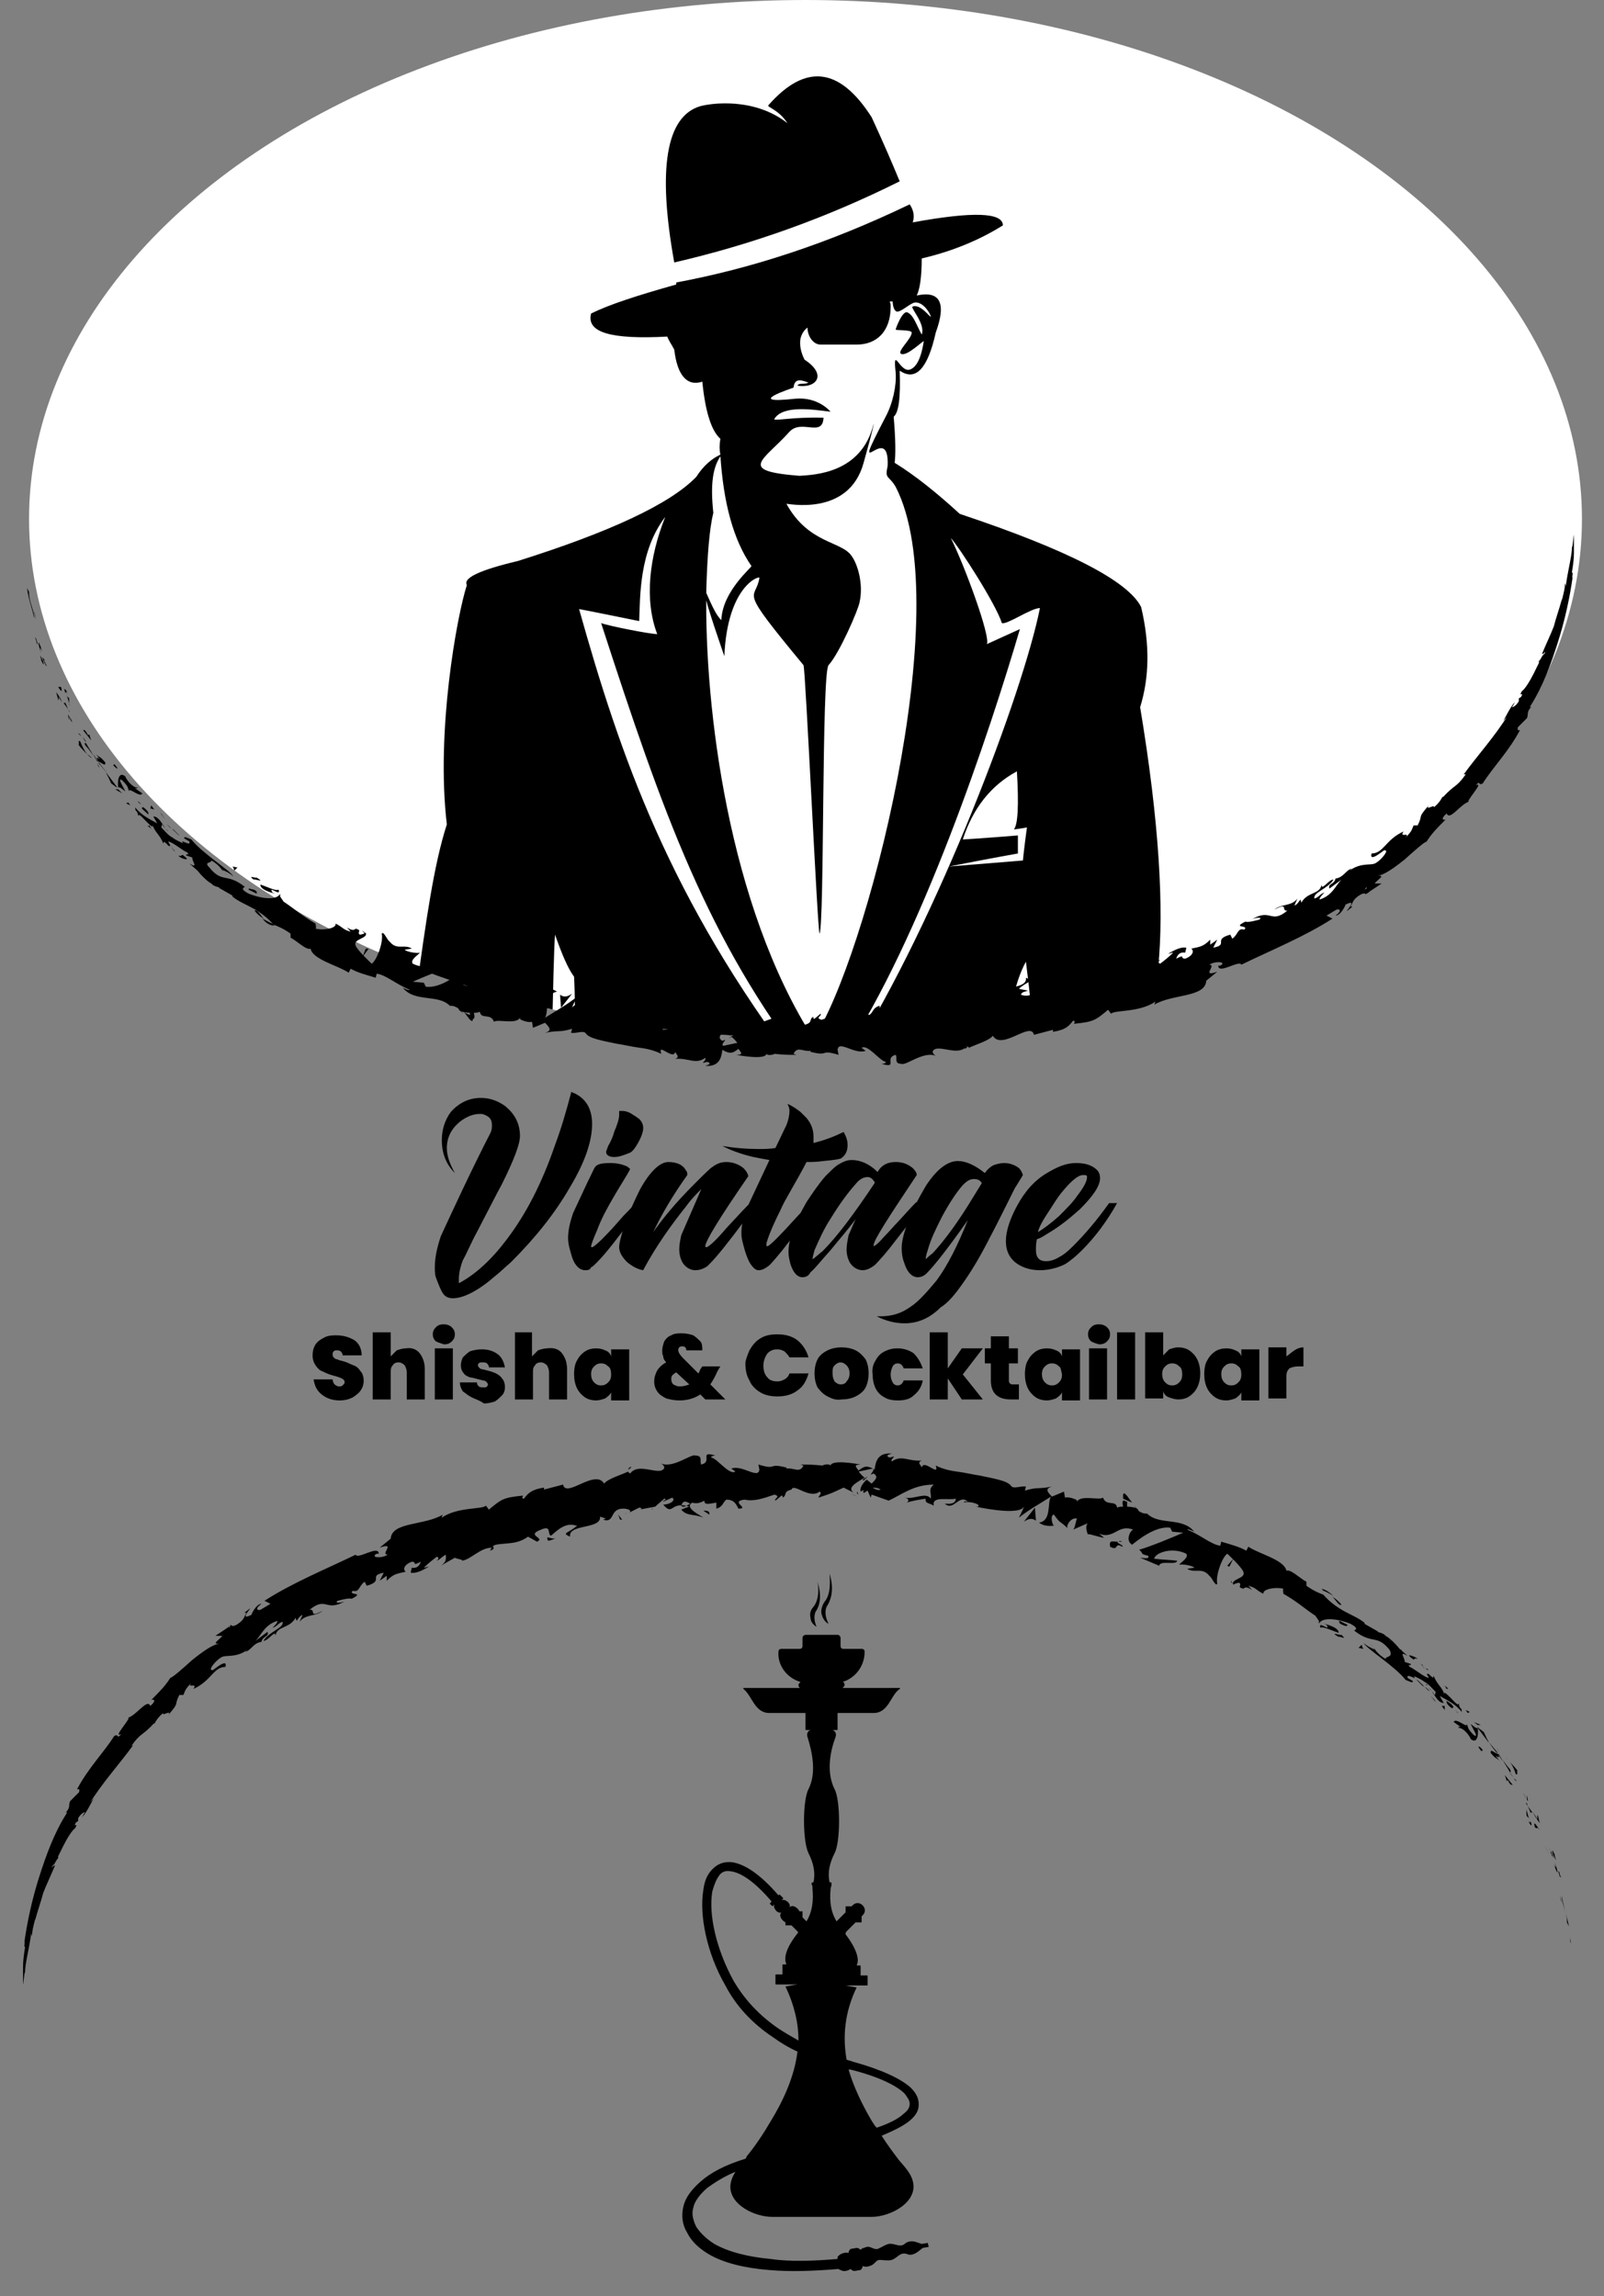<?xml version="1.0" encoding="utf-8"?>
<!-- Generator: Adobe Illustrator 26.3.1, SVG Export Plug-In . SVG Version: 6.00 Build 0)  -->
<svg version="1.1" xmlns="http://www.w3.org/2000/svg" xmlns:xlink="http://www.w3.org/1999/xlink" x="0px" y="0px" width="160.1px"
	 height="229.2px" viewBox="0 0 160.1 229.2" style="enable-background:new 0 0 160.1 229.2;" xml:space="preserve">
<rect x="0" y="0" width="160.1" height="229.2" fill="#808080" stroke="none"/>
<style type="text/css">
	.st0{clip-path:url(#SVGID_00000160148516552829500150000007063405689436646540_);}
	.st1{fill-rule:evenodd;clip-rule:evenodd;}
</style>
<g id="Livello_2">
</g>
<g id="Livello_1">
	<g id="Livello_1_00000033367828604650221420000013877611823328728994_">
		<g id="LOGO">
			<g>
				<defs>
					<ellipse id="SVGID_1_" cx="80.4" cy="51.8" rx="77.5" ry="51.8"/>
				</defs>
				<use xlink:href="#SVGID_1_"  style="overflow:visible;fill:#FFFFFF;"/>
				<clipPath id="SVGID_00000106107885095597401190000016013147509609411255_">
					<use xlink:href="#SVGID_1_"  style="overflow:visible;"/>
				</clipPath>
				<g style="clip-path:url(#SVGID_00000106107885095597401190000016013147509609411255_);">
					<g>
						<path d="M76.7,10.5c-0.2,0.2,1,0.4,1.9,1.8c-3.3-2.6-7.6-2-8.7-1.7c-3.4,1-4.3,6.2-2.6,15.6c7.8-1.8,15.3-4.5,22.5-8.1
							c-0.7-1.7-1.6-3.8-2.8-6.4C83.8,6.7,80.4,6.3,76.7,10.5z"/>
					</g>
					<g>
					</g>
					<path d="M113.8,70.6c0.9-2.9,1-6.2,0.1-10c-1.3-2.6-7.3-5.7-18.1-9.3c-2.3-2.1-4.4-3.8-6.5-5.1c0.1-0.8,0.1-2.3-0.1-4.6
						c0.5-0.4,0.7-1.9,0.6-4.6c1.6,1.1,2.8-0.2,3.6-3.8c1.1-3,0.4-4.2-1.9-3.7c0.3-0.6,0.5-1.8,0.5-3.7c3-0.7,5.7-1.8,8.1-3.3
						c0-1.3-3-1.4-9-0.3c0.2-0.6,0.1-1.2-0.3-1.8c-8.1,3.9-15.8,6.4-23.3,7.8v0.2c-3.9,1.1-6.7,2-8.5,2.9c-0.5,1.9,2,2.6,7.6,2.3
						c0.2,0.5,0.5,0.9,0.7,1.3c0.3,2.6,1.3,3.7,2.8,3.2c0.3,3,0.9,4.9,1.8,5.7c-0.1,0.6-0.1,1.1,0,1.6c0.3,4.8,1.3,8.5,3.1,11.1
						c0.1,0.1-2.9,2.5-3,5.4c-0.8-0.7-1.6-3.2-1.7-3c0,0.1,0,0.1,0,0.2c0.1,1,2,6.4,2,6.4c0.3-7.1,3.6-8.1,3.5-7.8
						c-0.4,2.4-2.3,0.6,4.4,8.7c0.2,0.3,1.4,26.6,1.6,26.8c0.5-1,0.2-26,0.9-26.8c1.1-1.2,3-5.6,3.1-6.3c0.4-1.8-0.2-3.8-0.8-4.6
						c-1-1.5-4.3-1.2-6.5-5.2c-0.1-0.1,6.2,1.4,7.7-4.1c0.1-0.4,1-3.5,1-3.9c-1.2,5-6,5.1-7.4,5.2c-6.3-0.5-3.6-1.5-1-4.4
						c1.2-1.3,3.3,0.6,3.4-1.4c-3.2-0.1-5.1,0.4-4.9,0.1c0.9-1.4,3.9-0.9,5.6-0.7c0,0-1.2-1.5-3.5-1.3c-5.4,0.6-0.2-1.1-0.2-1.1
						c0.1-0.8,0.5-0.9,1.5-0.5c-0.4,0.2-1,0-1.1,0.3c1.9,0.3,3-1.1,0.7-2.6c-0.4-0.8-0.5-1.5-0.4-2.1c0.1-0.4,0.3-0.8,0.7-1.1
						c0,0.9,0.6,1.7,1.3,1.7h3.6c2,0,3.4-1.3,3.4-3.8c0-0.2,0-0.3-0.1-0.5h0.3c0,0.3,0.1,0.9,0.4,1c0.4,0.1,1.3-0.8,1.8-0.9
						c0.9-0.1,1.6,1.2,1.6,1.4c0,0.2-1-1.3-1.8-1c-0.3,0.1,1.3,1.7,0.9,2.8c-0.6-1.1-0.8-1.9-1.4-2.2c-0.5-0.3-1.2,1.6-1.2,1.7
						c0,0.1,1.6,0,1.6,0.3c0,0.6-1.4,1.8-1.1,2.1c0.6,0.4,2.4-1.5,2.3-1.2c-0.1,0.6-0.4,2.5-1.4,2.8s-1.7-2.5-1.4,0.3
						c0.1,1.3-0.3,3.1-1,4.4c-3.9,7.5,0.4,0.1,0.2,4.9c-0.3,1.4,0.1,0.9,0.8,2.1c6.2,12-3,47.3-8.2,55.1
						C72.7,90.4,70.3,70.6,70.5,59c0-0.1,0-0.1,0-0.2l0,0c0.1-3.3,0.3-6,0.7-7.6c-0.3-2.8-0.1-4.7,0.9-5.9c-1,0.4-1.9,1.2-2.6,2.3
						c-2.6,2.7-8.6,5.5-17.8,8.4c-3.8,0.9-5.5,1.7-5.1,2.4c-1,3.1-3.1,14.6-2,23.9c-1.3,4-2.1,9.8-3,16.3c4.2,1.8,8.7,3.4,13.5,4.7
						c0.1-4.3,0.2-8.9,0.3-10c0.7,2,1.3,3.4,1.9,4.2c0.1,1.9,0.1,4,0,6.3c7,1.7,14.6,2.7,22.5,3c-13-17.1-17.9-31.4-22-46
						c0.6,0.1,6,1.2,6,1.2c0.1-2.5,0-7,2.6-10.4c-1.6,4-2.1,8.3-0.8,11.7c-0.7,0-4.8-0.8-5.6-1.1c6.2,19.1,10.6,31.5,20.6,44.5
						c0.9,0,1.8,0,2.6,0c0.3-0.4,0.6-0.8,0.9-1.2C92,93.6,98.8,73,101.8,62.8l-3.3,1.5c0.4-0.7-2.2-7.8-3.6-10.6
						c0.9,1,4.5,6.6,5.1,8.5c0.5,0.2,2.9-1.5,3.8-1.5c-1.7,8.5-10.2,31-18.8,44.7c-0.3,0.4-0.6,0.9-0.9,1.3c5.7,0,11.3-0.4,16.6-1.2
						c-0.1-4.1,0.5-7.3,1.7-9.5c0.4,3.1,0.7,6.2,0.9,9.1c5-0.8,9.7-2,14.1-3.4c-0.5-1.7-1.1-3.4-1.8-5.1
						C116.2,90.7,115.7,82,113.8,70.6z M102.1,85.9c-4.9,0.4-7.4,0.6-7.4,0.6c4.6-0.9,6.9-1.3,6.9-1.3c0-1.2,0-1.8,0-1.8
						c-3.7,0.3-5.5,0.4-5.5,0.4c1-3.1,2.8-5.4,5.4-6.8c0.2,3.4,0.1,5.3-0.3,5.8c0.8-0.1,1.3-0.2,1.3-0.2
						C102.2,84.8,102.1,85.9,102.1,85.9z"/>
				</g>
			</g>
			<g>
				<g>
					<g>
						<g>
							<path d="M2.5,57.1L2.5,57.1c0,0.2,0.1,0.4,0.1,0.6C2.6,57.5,2.5,57.3,2.5,57.1z"/>
							<path d="M3.4,61.7c0.1-0.5-0.5-1.6-0.5-2.5v-0.1l-0.2-0.4C2.8,59.7,3.3,61,3.4,61.7z"/>
							<path d="M3.7,64.3c0-0.2,0.2,0.5-0.1-0.6c0,0.1,0,0.1,0,0.1C3.6,63.9,3.6,64,3.7,64.3z"/>
							<path d="M3.6,63.8C3.4,63.3,3.6,64.1,3.6,63.8L3.6,63.8z"/>
							<path d="M4.3,66L4,65.4c0,0.1,0.2,0.7,0.1,0.5C4.4,66.5,4.4,66.4,4.3,66z"/>
							<path d="M4.7,66.5l-0.2-0.3C4.5,66.3,4.5,66.4,4.7,66.5z"/>
							<path d="M4.2,65.6l0.3,0.7c0-0.1,0.1-0.1-0.1-0.3C4.5,65.9,4.4,65.8,4.2,65.6z"/>
							<path d="M4.1,65.2C4,64.8,3.9,64.4,4.2,65C3.8,63.7,3.7,64,4.1,65.2z"/>
							<path d="M3.6,61.9l-0.1-0.5L3.4,61C3.4,61.2,3.6,61.9,3.6,61.9z"/>
							<path d="M5.8,69.9c0.1,0,0-0.3,0.1-0.4l-0.3-0.4C5.7,69.4,5.8,69.8,5.8,69.9z"/>
							<path d="M5.8,69.5l0.4,0.6C6,69.6,5.9,69.5,5.8,69.5z"/>
							<polygon points="4.9,66.5 4.4,65.5 5,66.7 							"/>
							<polygon points="7,72.4 6.7,72.1 7.2,72.6 							"/>
							<path d="M8,74c-0.3-0.2,0,0.5-0.2,0.3c0.3,0.4,0.6,0.7,0.9,1C8.4,74.9,8.2,74.5,8,74z"/>
							<path d="M9.2,75.7c-0.1-0.1-0.3-0.3-0.5-0.4C8.8,75.4,9,75.6,9.2,75.7z"/>
							<path d="M6.8,71.3c0,0.1,0,0.2,0.1,0.6v-0.3C6.9,71.4,6.8,71.4,6.8,71.3z"/>
							<path d="M6.9,71.5L6.9,71.5C7,71.8,7.1,72,7.2,72.1C7.2,72,7.1,71.8,6.9,71.5z"/>
							<path d="M5.6,68.3c0.3,0.4,0.7,1.1,0.5,0.3C5.8,68.4,6,68.9,5.6,68.3z"/>
							<path d="M6.8,70.8l-0.3-0.7c0,0,0,0.2-0.2,0L6.8,70.8z"/>
							<polygon points="7,71.1 6.8,70.8 6.9,71 							"/>
							<path d="M8.6,74.5C8.8,74.7,9,75,9.3,75.4c-0.2-0.4-0.5-0.8-0.7-1.2C8.5,74.2,8.3,74.1,8.6,74.5z"/>
							<path d="M8.6,74.1c-0.1-0.3-0.3-0.4-0.4-0.6C8.3,73.7,8.5,74,8.6,74.1S8.7,74.2,8.6,74.1z"/>
							<path d="M9.9,76.6c-0.1-0.2-0.2-0.4-0.2-0.5C9.7,76.2,9.8,76.6,9.9,76.6z"/>
							<path d="M7.8,73.2c0.1,0.1,0.2,0.2,0.3,0.3C8,73.3,7.9,73.2,7.8,73.2L7.8,73.2z"/>
							<path d="M13.7,78.6c-0.2,0.1-0.9-0.4-1.2-1.1c-0.6-0.5-0.8,0.3-0.7,1.1c0.1,0,0.1-0.1,0.7,0.4c-0.1-0.3-0.9-1.5-0.3-1.1
								c0.7,0.7,0.5,0.7,0.7,1.1c-0.1-0.5,1.1,0.7,1.3,0.2l-0.7-0.5C13.5,78.6,13.8,78.8,13.7,78.6z"/>
							<path d="M10.8,77.4c-0.1-0.1-0.1-0.2-0.2-0.2c0.2,0.3,0.3,0.6,0.5,1c0.4,0.3,0.5,0.4,0.6,0.4L10.8,77.4L10.8,77.4z"/>
							<path d="M9.8,76c0.3,0.1,0.8,0.6,0.7,0.1c-0.6-0.7-0.5-0.4-0.9-0.8C10.5,76.5,9.3,75,9.8,76c-0.2-0.2-0.3-0.5-0.5-0.7
								c0.1,0.2,0.3,0.5,0.4,0.7l0,0l0,0l0,0c0-0.1,0-0.1,0,0l0,0C9.7,76,9.8,76,9.8,76c0.2,0.4,0,0.1-0.1,0l0,0l0,0l1,1.2
								C10.5,76.9,10.2,76.6,9.8,76z"/>
							<path d="M6.7,69.2L6.7,69.2C6.7,69.3,6.8,69.3,6.7,69.2z"/>
							<path d="M6.9,69.7c-0.1-0.1-0.2-0.1-0.3-0.5c-0.1-0.3,0.1,0,0.1-0.1c-0.1-0.2-0.4-0.6-0.2,0l0.1,0.1c0.2,0.6,0.4,1.3,0.3,1.2
								C6.9,70.3,6.9,70.2,6.9,69.7z"/>
							<path d="M8.3,72.9l0.8,1l-0.2-0.6l-0.1,0.1C8.4,72.7,8.4,72.9,8.3,72.9z"/>
							<polygon points="11.8,78.8 11.5,78.8 12.2,79.2 							"/>
							<polygon points="12.8,80.1 12.6,80.2 13,80.4 							"/>
							<path d="M96.7,100.1l0.3-0.2C96.8,100,96.7,100,96.7,100.1z"/>
							<path d="M94.1,100.4v0.2C94.2,100.5,94.2,100.4,94.1,100.4z"/>
							<path d="M46.3,101c0.4,0.5,0.8,1.2,0.9,0.8v-0.4C46.8,101.3,46.5,101.2,46.3,101z"/>
							<path d="M73.2,103.4L73.2,103.4c-0.2,0-0.4,0.2-0.5,0.3C72.8,103.6,73,103.5,73.2,103.4z"/>
							<path d="M73.7,101.6l0.7,0.3C74.2,101.8,74,101.7,73.7,101.6z"/>
							<path d="M110.1,96.8l0.3-0.5C109.8,96.5,110.1,96.6,110.1,96.8z"/>
							<path d="M25.4,90.9c0.3,0.4,0.6,0.6,0.9,0.8C25.9,91.2,25.7,90.8,25.4,90.9z"/>
							<path d="M96.3,104.7c0.2-0.1,0.3-0.2,0.3-0.3C96.4,104.5,96.2,104.6,96.3,104.7z"/>
							<path d="M27.4,92.4c-0.1-0.1-0.1-0.1-0.2-0.2c-0.3-0.1-0.6-0.3-1-0.5C26.5,92.1,26.9,92.4,27.4,92.4z"/>
							<path d="M156.9,56.2c0,0.2,0,0.4,0,0.6C156.8,56.7,156.9,56.5,156.9,56.2z"/>
							<path d="M17.3,84.8C17,84.6,17.2,84.8,17.3,84.8L17.3,84.8z"/>
							<path d="M31.4,92.3L31.4,92.3C31.3,92.2,31.4,92.2,31.4,92.3z"/>
							<path d="M17,84.4c0.1,0.1,0.2,0.2,0.3,0.4C17.2,84.7,17.2,84.6,17,84.4z"/>
							<path d="M17,84.5c-0.1-0.1-0.1-0.2-0.2-0.2C16.7,84.3,16.7,84.4,17,84.5z"/>
							<path d="M17.7,85.2c-0.1-0.1-0.3-0.3-0.4-0.4c0,0.1,0,0.1,0,0.1C17.4,84.9,17.5,85,17.7,85.2z"/>
							<path d="M132.1,88.8L132.1,88.8C132.4,88.5,132.3,88.6,132.1,88.8z"/>
							<path d="M57.1,99.2c-0.6,0.4-0.9,0.3-1.2,0.1l0.1,1.3L57.1,99.2z"/>
							<path d="M102.6,98.9c-0.3-0.1-0.6-0.1-0.9-0.2c0.9-0.8,1.6-0.7,0.7-1.1c0.2,1.3-3.1,0.7-3,2l-0.6-0.2c0.2,0,0.2-0.1,0.3-0.1
								c-1.2-0.4-0.6,1.1-2,1.1c-0.5,0-0.9-0.2-0.6-0.4l-1,0.5c-0.3,0-0.3-0.2,0-0.2c-0.5,0.1-1.1,0.2-1.6,0.3l0,0
								c-0.2,0.2-0.7,0.6-0.9,0.8c-0.4-0.1,0.2-0.2,0.1-0.3l-0.9,0.4c-0.4-0.3,0.3-0.7,0.9-0.7c-1-1.2-0.7,0.4-2.6-0.2
								c0.3-0.1,0.6-0.2,0.8-0.3c-0.6-0.7-1.3-0.4-2.2-0.8c0.2,0.2,2,1,1.1,1.5c-0.3-0.1-0.7-0.1-1.2,0.2c0-0.5-0.5-0.3-1.2-0.2
								v-0.6c-0.7,0.2-0.6,0.6-1,0.9c-0.8,0-1-0.5-1.2-0.9c-1.2,0,0.9,0.7-0.6,0.9c-1-0.2-1.8,0.1-3,0.5c-0.7-0.2,0.1-0.4-0.1-0.6
								l-0.6,0.5c-0.2,0-0.1-0.2-0.1-0.2c-0.5,0.2,0,0.6-0.9,0.8c-0.2,0.7-1.8-1-2.8-0.2c-0.3-0.2,0.1-0.4,0.1-0.6
								c-1.5,0.5-1.2,0.4-2.5,1l-1-0.5c0.7,0.5-0.3,1-1.1,1.5c0.3,0.2,0.5,0.5,0.6,0.6l-1.4,0.3c-0.2-0.1,0-0.3,0.2-0.6
								c-0.1,0-0.2,0.1-0.3,0.1c-0.5-0.3-0.2-0.6,0.2-1l0.5,0.4c0.4-0.4,0.7-0.8,0.6-1.2c-0.1,0.1-0.3,0.1-0.4,0.2
								c0.1-0.1,0.2-0.2,0.1-0.3c0-0.1-0.2,0.1-0.4,0.2l-0.3-0.7l-0.1,0.3c-0.6-0.2-1.1-0.4-1.7-0.6c-1.3,0.6-2.5,1.6-4.5,1.6
								c0.6-0.5,0.2-0.8,0.3-1.4c0.5,0.7,1.6-0.1,2.6,0.1c-0.5-0.1-0.4-0.4-0.2-0.5c-0.6,0.2-1.3,0.3-1.9,0.4
								c0.1-0.5-0.3-0.4-0.8-0.7c0.2,1-1.4,0.5-2.2,0.7c0-0.3,0.2-0.6,1.1-0.5c-0.9-0.8-1.4,1-2.3,0.2c0.2,0,0.3,0.1,0.4-0.1
								c-0.6,0.2-1.8-0.2-1.4-0.4h0.2c-1.4-0.3-4.4-0.8-4.8,0c0-0.1,0.4-0.9,0.5-1.1c-1,0.8-2.1,1.4-3.2,2.1
								c0.4-0.6-0.1-2.4,1.2-2.6c-0.3-0.2-0.7-0.4-1.5-0.3c0.2,0.1,0.4,1.1,0,1.1c-0.7-1-0.5-0.5-1.4-1.4c0.3,0.2-0.3,1.2-0.9,1
								c0.1-0.1,0.2-1,0.4-1.1L50.6,99c0.4-0.1,0.3-0.8,0.1-1.2c0.1,0.2-1.2-0.3-1.6-0.3l0.5,0.4c-1.5-0.6-1.9,1-3.4,0.4
								c0.3-0.1,0.8-1.1,0.1-1.5c-0.5,0.4-2.3,1.9-3.8,1.7l-0.2-0.4L41.2,98c0.9-0.4,3.3-1.4,4.4-1.7c-0.5-0.4,0-0.4-0.9-0.6
								c-0.2-0.4,0.6-0.2,0.8-0.2L43.9,95c-0.1,0.6-1.7,0-1.8,0.5c0.8,0.1,1.5,0.1,2.3,0.2c-0.1,0.6-1.8,1.2-3.2,0.5
								c-0.3-0.4,0.6-0.9,0.7-1.1c-0.3,0.1-1.4-0.1-1.5-0.3l0.7-0.1c-0.7-0.5-1.5,0.2-2.2-0.7c-0.3-0.2-0.6-1.1-0.8-0.8
								c0.2,0.8-0.5,2.7-1,3c-0.1-0.1-1.4-1.3-1.6-1.8c-0.3-0.7,1.3-0.7,1-1.3c-0.1,0.1-0.4,0.2-0.6,0.2c-0.3-0.3,0.3-0.4-0.4-0.6
								C35.1,93.2,34.1,92,35,93c-0.8-0.2-0.7-0.4-1.5-0.8c0.1,0.5-1.3,0.7-2,0.5c0.1-0.1,0-0.3,0-0.5c-1.4-0.8-2-1.4-3.2-2.2
								c-0.1-0.2-0.6-0.7-0.2-0.7c-0.2,0-0.5,0-0.9-0.2c-0.5-0.8,0.9,0.5,0.6-0.3c-0.2,0.2-1.2-0.3-1.8-0.5c-0.1,0.5,1.2,0.9,1.9,1
								c-0.3,0.5-1.6,0.5-3.1-0.1c-1.1-0.6-0.2-0.6-0.4-0.7c-1.8-1.4-2.2-0.3-3.5-1.9c-0.6-0.6,0.2-0.4,0.2-0.7
								c0.9,0.5,1.1,1.1,1.6,1.5c-0.2-0.2-0.4-0.4-0.6-0.6c0.3,0.1,0.9,0.4,1.2,0.7c-0.3-0.6-3.1-2.3-4.2-3.7
								c-0.3-0.1-0.8-0.4-0.7-0.1l0.5,0.3c0.2,0.6-1.1-0.4-0.6,0.2c-0.4-0.2-0.7-0.3-1.1-0.6c-0.4-0.2-0.7-0.6-1.1-1l0.1-0.4
								c-0.1,0.1,0.4,0.6,0.6,0.8c-0.4-0.2-0.8-1.5-1.5-1.5l0.4,0.7c-0.7-0.4-1.6-0.8-2.2-1.6c0,0.6,0.2,0.1,0.3,0.9
								c0-0.4,0.4,0.1,0.8,0.5s0.8,0.8,0.6,0.2c0.2,0.9,0.7,1,1.1,2c0.1-0.1-0.1-0.4,0.5,0.2c0.1,0,0.1,0,0.2,0l0,0l0,0l0,0
								c-0.1-0.2-0.2-0.3-0.2-0.4c0.5,0.1,1.4,0.9,1.9,1.1c0.3,0.4-0.2,0-0.1,0.3l0.6,0.2c-0.1,0.3,0.7,1.2-0.3,0.6l0.8,0.7
								c0.4,0.5,1,1.1,1.4,1.3c0.3,0.4,1.2,0.4,0.7,0.4l1.4,0.8v0.1c0.6,0.5,1.4,0.8,2.1,1.2c0.7,0.4,1.4,0.9,2,1.6
								c0.5,0.2,1,0.4,1.7,0.9v0.4c0.6,0.3,1.6,1.3,2,1.1c0.2,1.1,2.8,1.7,3.8,2.4l0.2-0.4c0.7,0.4,1.5,0.6,2.5,0.9l0.1-0.4
								c0.9,0.1,2,1.1,3.3,1.6c-0.1,0.1-0.5-0.1-0.7-0.2c1.2,1.5,3.5,0.6,4.7,1.8c0.4,0,0.6,0.1,0.9,0.3h-0.1c0,0,0.1,0,0.1,0.1
								c0.1,0.1,0.3,0.2,0.4,0.4c-0.1-0.1-0.2-0.3-0.4-0.3c0.3,0.1,0.7,0.2,1.1,0.2v0.5H47c0.4,0.3,0.4-0.1,0.3-0.5
								c0.2,0,0.4,0,0.6-0.1c0.1,0.8,1.1,0.1,1.4,1c0.4-0.3,2.2,0.3,2.6-0.4c0,0.1,0.1,0.2-0.1,0.1c0.4,0.2,0.9,0.4,1.3,0.3l0.1,0.6
								l1.2-0.5c0.5,0.5,0.7,0.8,0,1c1.6-0.3,1.3,0,2.7-0.4l-0.1,0.4c0.5,0.1,1.3-0.3,1.5,0.1c0.4,0.5,1.7,0.7,3.1,1
								c0.7,0.1,1.5,0.3,2.3,0.4s1.5,0.3,2.1,0.6c-0.4-1.2,1.2,0.7,1.4-0.2c0.1,0.3,0.5,0.5,0,0.7c1.4-0.1,2,0.6,3-0.1
								c0.1,0.3-0.3,0.4-0.2,0.5c0.1,0,0.4-0.2,0.6,0c0.1,0.2-0.2,0.2-0.4,0.3c1.4,0.1,1.6-0.8,1.7-1.6c0.7,0.4,1,0.4,1.6-0.1
								c0.2,0.3,0.6,0.6-0.2,0.6c0.5,0.1,2.9,0.5,3-0.1c0.1,0.2,0.7,0.1,0.8,0c1.1,0.1,1.2,0.1,2.2,0.1l-0.3-0.1
								c0.4-0.8,0.9-0.2,1.7-0.3v0.1c2,0.5,0.8-0.3,2.8,0.3l-0.1-0.5c0.1-1,1.7,0.5,2.8,0.1l-0.4-0.3c0.6-0.4,1.8,1.3,2.4,1.4
								c0.1,0.1-0.2,0.2-0.4,0.2c1.7,0.5,0.2-0.6,1.4-0.9c0.2,0.3-0.2,0.9,0.6,0.9c0.4,0.2,2.2-1.3,3.4-0.8c-0.3-0.2-0.5-0.5,0-0.7
								c0.8-0.2,2.4,0.7,3.1-0.3c0.1,0.1,0.2,0.1,0.2,0.2c0.6-0.3,2-0.7,2.4-1.2c0.9,1.5,3.8-1.5,4.1-0.1l1.9-0.5v0.2
								c1.3-0.2,1.6-0.6,2-1.1c0.3,0,0.1,0.2,0.1,0.3c1.9-0.2,2.1-0.3,3.4-1.4l0.3,0.4c0.3-0.4,2.8-0.1,4.4-1.2c0,0.1,0,0.1-0.1,0.3
								c1.8-1.1,5.1-0.7,5.2-2.4l1.1-0.9c-1.7,0.6,0-0.7-0.8-0.7c0.6-0.4,1.8-0.3,1.1,0.1h-0.2c0,0.9,2.1-0.6,2.3-0.1
								c3.1-1.5,6.3-2.8,9.1-4.6l-0.6-0.3l1-0.6c0.3-0.1,0.6,0.1-0.1,0.6c0.5,0,1-1,1-1.1c1.4-0.7-0.2,0.9,0.2,0.6l0.5-0.4h-0.2
								c0.3-0.5,0.2-0.7,1-1.2c0.6-0.3,0.4,0.1,0.6-0.1c0,0,0.1,0,0.3-0.2l1.2-0.8h-0.7c0.4-0.5,1.1-0.8,0.3-0.8
								c0.6,0,1.7-0.8,2.7-1.6c1-0.9,1.9-1.7,2.2-1.8c0.5-0.8,1.1-1.4,1.9-2.2c-0.2,0.1-0.6,0,0.1-0.6c0.3,0.8,1.4-1,2.3-1.2
								c-0.7,0.3,1.6-2.1,0.6-1.6c0.5-0.6,0.2,0.1,0.7-0.2c1-1.6,2.6-3.2,3.7-5.3c0-0.1-0.3,0.2-0.2-0.3l0.9-0.9
								c0.2-0.4-0.1-0.6,0.5-1.2c-0.1,0.1-0.3,0.2-0.1-0.1c1.2-1.9,2-4.1,2.7-6.3c0.7-2.2,1.2-4.5,1.5-6.7c-0.1,0.6-0.1,0.2,0-0.3
								c0,0.3-0.1,0-0.1,0c0.1-0.6,0.2-1.3,0.2-1.9c0-0.3,0-2,0-2.2v0.6c0-0.8-0.1,1.1-0.2,1c0,0.9-0.4,2.3-0.6,3.8
								c-0.1,0.3,0-0.3-0.1-0.1c0,0.4-0.1,0.8-0.3,1.6v-0.1c-0.3,1.1-0.6,1.9-0.8,2.7c-0.3,0.8-0.7,1.6-1.2,2.8l0.2-0.1
								c-0.3,0.5-0.3,0.6-0.5,0.8c-0.1,0.7,0.7-1.4,0.6-0.8c-0.3,0.3-0.7,1.2-1.1,2c-0.4,0.8-0.9,1.6-1.2,1.8
								c-0.4,0.7,0.3-0.1-0.1,0.6c-0.1,0-0.1,0.1-0.2,0.1V70c-0.3,0.5-0.6,0.6-0.7,0.6c0.1-0.1,0.2-0.3,0.3-0.5
								c-0.5,0.5-1,1.7-1.2,1.9c0.2-0.2,0.4-0.4,0.5-0.6c-1.2,2-3.1,4.1-4.4,5.9h0.2c-1,1.4-1,0.9-2.3,2.3v-0.1
								c-0.2,0.4-0.5,0.8-0.9,1.1c0.2-0.4-0.9,0.4-0.5-0.2c-1.2,1.4-0.5,0.8-1.1,2h-0.4c-0.2,0.4-0.1,0.5-0.8,1.2
								c0.5-0.6-0.7,0.1-0.2-0.6c-1.8,0.8-2,2.2-3.2,2.2c-0.3,1.1,1.6-0.7,1.3-0.3c0.5-0.1-0.3,0.9-0.8,1.2
								c-0.5,0.4-1.4-0.1-2.7,0.8c0.1-0.1,0.1-0.1,0.2-0.2c-0.6,0.2-0.8,0.9-1.6,1c-0.1,0.6-0.8,0.5-0.6,1l1.2-0.9
								c-0.6,0.6-0.9,1.6-2.2,2c0-0.2,0.3-0.5,0.5-0.7c-0.4,0.1-0.6,0.5-1,0.6c-0.2-0.6,1.4-1,1.9-1.9c-0.5,0-1.2,1.2-1.2,0.5
								c-0.1,1-1.4,0.7-2,1.8l-0.1-0.3c-0.1,0.1-0.3,0.5-0.6,0.6l0.3-0.7c-0.6,0.8-1.6,0.5-2.3,1.1c1.5-0.8,0.6,0.2,1.3,0.1
								c-1.7,1.4-1.6-0.3-3.6,0.9c0.3-0.2,1.2-0.3,0.8,0c-0.4,0.1-1.1,0.3-1.4,0.2c-1.4,0.7,0.4,0.3-0.1,0.8
								c-0.7-0.2-0.6,0.5-1.2,0.9l-0.2-0.4c-1.8,0.5-0.1,1-1.7,1.3l0.4-0.8l-0.7,0.5v-0.5c-0.7,0.7-1,0.7-1.9,0.9
								c0.3,0.2,0.2,0.7-0.6,1c-0.6,0,0.1-0.5-0.9,0c0.1-0.3,0.3-0.7,0.9-0.6c0-0.1,0.1-0.3,0.1-0.5c-0.7-0.1-1.4,0.4-1.8,0.6
								c0.2,0,0.3-0.1,0.5-0.1c-0.4,0.4-0.9,0.8-1.3,1.1c-0.3-0.1-0.1-0.3,0-0.4c-0.3,0.1-0.5,0.4-0.9,0.6c0-0.4-0.1-0.7,0.5-1.1
								l-1.4,0.8c-0.1-0.1-0.9-0.2-0.7-0.3c-0.9,0.1-1.8,1.3-3,1.3c0,0.1-0.1,0.2-0.4,0.3c-1.1,0.2-2.1,0-3.2,0.8l-0.9-0.5
								c-0.9,0.4,1.2,0.6-0.4,1.2c-1.1,0.5-0.6-0.5-1-0.6c-0.5,0.4-1.4,1.4-2.5,1C102,99,102.3,99,102.6,98.9z M90.4,101
								c0.2-0.1,0.7-0.5,0.9-0.2C91,101.4,90.8,101.1,90.4,101z M71.4,102.4c0.2-0.1,0.5,0,0.8,0.2
								C71.9,102.6,71.7,102.5,71.4,102.4z M20.3,87.1L20.3,87.1C20.7,87.6,20.6,87.4,20.3,87.1z M19.5,86.3c-0.1,0-0.1,0-0.1,0.1
								c0.1,0,0.3,0.1,0.5,0.4C19.9,86.6,19.8,86.4,19.5,86.3z M136.4,88.7l-0.2,0.1C136.5,88.4,136.4,88.6,136.4,88.7z"/>
							<path d="M73.6,101.8c0.1,0.1,0.1,0.2,0.1,0.3C73.8,102,73.8,101.9,73.6,101.8z"/>
							<path d="M36.1,92.9c0.2,0.1,0.3,0.3,0.3,0.4C36.5,93.2,36.4,93,36.1,92.9z"/>
							<path d="M14.7,82.4l0.6,0.5c-0.3-0.2-0.3-0.4-0.4-0.5C14.8,82.4,14.8,82.6,14.7,82.4z"/>
							<path d="M11.6,76.5c-0.1-0.1-0.1-0.2-0.2-0.2l-0.1,0.1C11.6,76.7,11.9,76.9,11.6,76.5z"/>
							<path d="M14.8,81.3c0.1-0.2-0.2-0.5-0.6-0.8l0.1,0.1C13.9,80.6,14.4,80.9,14.8,81.3z"/>
							<path d="M14.1,80.3c-0.1-0.1-0.2-0.2-0.3-0.3C13.7,80,13.9,80.2,14.1,80.3z"/>
							<path d="M18.3,85.4c-0.1-0.2-0.3,0.2-0.4,0C17.5,85.5,19.4,86.2,18.3,85.4z"/>
							<polygon points="15.1,80.4 15,80.7 15.4,80.8 							"/>
							<path d="M17.9,83.4c-0.2-0.2-0.4-0.4-0.6-0.6c0,0-0.1,0-0.2-0.1C17.5,83,17.8,83.4,17.9,83.4z"/>
							<path d="M17.1,82.7c-0.2-0.2-0.4-0.4-0.5-0.4C16.7,82.3,16.9,82.6,17.1,82.7z"/>
							<polygon points="16,81.1 16.1,81.3 16.5,81.8 							"/>
							<path d="M24.8,88.8l0.8,0.4c0.1-0.1,0-0.3-0.3-0.4C25.1,88.8,24.8,88.6,24.8,88.8z"/>
							<path d="M23.2,86.5c0.2,0.2,0.1,0.3,0.2,0.4l0.3-0.3L23.2,86.5z"/>
							<path d="M25.3,87.8c0.1-0.1,1.3,0.4,0.3-0.2C25.5,87.7,24.7,87.3,25.3,87.8z"/>
							<polygon points="36.8,94.7 36.5,94.7 36.2,95.5 							"/>
							<path d="M48.5,96.7c-0.9-0.5-0.4,0.5-1.2,0c-0.3,0.1,0.7,0.4,0.4,0.5C48.3,97.2,48.6,97.4,48.5,96.7z"/>
							<path d="M88.4,99.9v0.2c0.1,0.2,0.3,0.2,0.6,0.2L88.4,99.9z"/>
							<polygon points="97.4,99.3 97.2,99.3 97.6,99.9 							"/>
							<path d="M104.6,97.3c-0.3,0-0.6,0.2-0.9,0.3C104.3,97.3,104.8,97.9,104.6,97.3z"/>
						</g>
					</g>
				</g>
			</g>
			<g>
				<g>
					<g>
						<g>
							<path d="M156.8,194L156.8,194c0-0.2-0.1-0.4-0.1-0.6C156.7,193.5,156.7,193.8,156.8,194z"/>
							<path d="M155.9,189.3c-0.1,0.5,0.5,1.6,0.5,2.5v0.1l0.2,0.4C156.4,191.3,156,190.1,155.9,189.3z"/>
							<path d="M155.6,186.8c0,0.2-0.2-0.5,0.1,0.6c0-0.1,0-0.1,0-0.1C155.7,187.2,155.7,187,155.6,186.8z"/>
							<path d="M155.7,187.3C155.9,187.7,155.7,186.9,155.7,187.3L155.7,187.3z"/>
							<path d="M155,185.1l0.3,0.6c0-0.1-0.2-0.7-0.1-0.5C154.9,184.5,154.9,184.7,155,185.1z"/>
							<path d="M154.6,184.5l0.2,0.3C154.8,184.8,154.7,184.7,154.6,184.5z"/>
							<path d="M155.1,185.5l-0.3-0.7c0,0.1-0.1,0.1,0.1,0.3C154.8,185.1,154.9,185.2,155.1,185.5z"/>
							<path d="M155.2,185.9c0.1,0.4,0.2,0.8-0.1,0.2C155.5,187.3,155.6,187.1,155.2,185.9z"/>
							<path d="M155.7,189.2l0.1,0.5l0.2,0.4C155.8,189.8,155.7,189.1,155.7,189.2z"/>
							<path d="M153.5,181.2c-0.1,0,0,0.3-0.1,0.4l0.3,0.4C153.6,181.7,153.5,181.2,153.5,181.2z"/>
							<path d="M153.4,181.5l-0.4-0.6C153.3,181.5,153.4,181.6,153.4,181.5z"/>
							<polygon points="154.3,184.5 154.9,185.6 154.2,184.3 							"/>
							<polygon points="152.3,178.7 152.6,179 152,178.4 							"/>
							<path d="M151.3,177.1c0.3,0.2,0-0.5,0.2-0.3c-0.3-0.4-0.6-0.7-0.9-1C150.9,176.1,151.1,176.5,151.3,177.1z"/>
							<path d="M150.1,175.3c0.1,0.1,0.3,0.3,0.5,0.4C150.4,175.6,150.3,175.5,150.1,175.3z"/>
							<path d="M152.5,179.8c0-0.1,0-0.2-0.1-0.6v0.3C152.4,179.6,152.4,179.7,152.5,179.8z"/>
							<path d="M152.3,179.6L152.3,179.6c-0.1-0.3-0.2-0.5-0.3-0.6C152.1,179.1,152.2,179.2,152.3,179.6z"/>
							<path d="M153.7,182.7c-0.3-0.4-0.7-1.1-0.5-0.3C153.5,182.7,153.3,182.2,153.7,182.7z"/>
							<path d="M152.5,180.3l0.3,0.7c0,0,0-0.2,0.2,0L152.5,180.3z"/>
							<polygon points="152.3,180 152.5,180.3 152.4,180 							"/>
							<path d="M150.7,176.6c-0.2-0.2-0.4-0.5-0.7-0.9c0.2,0.4,0.5,0.8,0.7,1.2C150.7,176.9,150.9,177,150.7,176.6z"/>
							<polygon points="147.5,172.4 147.5,172.5 147.6,172.5 							"/>
							<path d="M150.7,176.9c0.1,0.3,0.3,0.4,0.4,0.6C151,177.3,150.8,177.1,150.7,176.9C150.6,176.9,150.6,176.9,150.7,176.9z"/>
							<path d="M149.4,174.5c0.1,0.2,0.2,0.4,0.2,0.5C149.6,174.8,149.4,174.5,149.4,174.5z"/>
							<path d="M151.4,177.8c-0.1-0.1-0.2-0.2-0.3-0.3C151.2,177.7,151.3,177.8,151.4,177.8C151.4,177.9,151.4,177.9,151.4,177.8z"
								/>
							<path d="M145.6,172.5c0.2-0.1,0.9,0.4,1.2,1.1c0.6,0.5,0.8-0.3,0.7-1.1c-0.1,0-0.1,0.1-0.7-0.4c0.1,0.3,0.9,1.5,0.3,1.1
								c-0.7-0.7-0.5-0.7-0.7-1.1c0.1,0.5-1.1-0.7-1.3-0.2l0.7,0.5C145.8,172.4,145.5,172.3,145.6,172.5z"/>
							<path d="M148.4,173.7c0.1,0.1,0.1,0.2,0.2,0.2c-0.2-0.3-0.3-0.6-0.5-1c-0.4-0.3-0.5-0.4-0.6-0.4L148.4,173.7L148.4,173.7z"/>
							<path d="M149.5,175.1c-0.3-0.1-0.8-0.6-0.7-0.1c0.6,0.7,0.5,0.4,0.9,0.8C148.7,174.6,150,176,149.5,175.1
								c0.2,0.2,0.3,0.5,0.5,0.7c-0.1-0.2-0.3-0.5-0.4-0.7l0,0l0,0l0,0c0,0.1,0,0.1,0,0l0,0C149.5,175.1,149.5,175.1,149.5,175.1
								c-0.2-0.4,0-0.1,0.1,0l0,0l0,0l-1-1.2C148.8,174.2,149,174.5,149.5,175.1z"/>
							<path d="M152.6,181.9C152.6,181.8,152.6,181.8,152.6,181.9C152.5,181.8,152.5,181.7,152.6,181.9z"/>
							<path d="M152.4,181.3c0.1,0.1,0.2,0.1,0.3,0.5c0.1,0.3-0.1,0-0.1,0.1c0.1,0.2,0.4,0.6,0.2,0l-0.1-0.1
								c-0.2-0.6-0.4-1.3-0.3-1.2C152.4,180.7,152.3,180.9,152.4,181.3z"/>
							<path d="M151,178.2l-0.8-1l0.2,0.6l0.1-0.1C150.8,178.3,150.8,178.1,151,178.2z"/>
							<polygon points="147.5,172.2 147.8,172.2 147.1,171.9 							"/>
							<polygon points="146.5,171 146.7,170.9 146.3,170.7 							"/>
							<path d="M62.6,151l-0.3,0.2C62.5,151.1,62.6,151,62.6,151z"/>
							<path d="M65.1,150.7v-0.2C65.1,150.6,65,150.7,65.1,150.7z"/>
							<path d="M113,150c-0.4-0.5-0.8-1.2-0.9-0.8v0.4C112.5,149.8,112.8,149.9,113,150z"/>
							<path d="M86.1,147.7l0.1,0.1c0.1-0.1,0.3-0.3,0.4-0.4C86.4,147.5,86.3,147.6,86.1,147.7z"/>
							<path d="M85.6,149.4l-0.7-0.3C85.1,149.2,85.3,149.3,85.6,149.4z"/>
							<path d="M49.2,154.3l-0.3,0.5C49.5,154.6,49.2,154.5,49.2,154.3z"/>
							<path d="M133.9,160.2c-0.3-0.4-0.6-0.6-0.9-0.8C133.4,159.8,133.6,160.3,133.9,160.2z"/>
							<path d="M63,146.4c-0.2,0.1-0.3,0.2-0.3,0.3C62.9,146.6,63,146.5,63,146.4z"/>
							<path d="M131.9,158.6c0.1,0.1,0.1,0.1,0.2,0.2c0.3,0.1,0.6,0.3,1,0.5C132.7,159,132.4,158.7,131.9,158.6z"/>
							<path d="M142,166.2C142.2,166.4,142,166.2,142,166.2L142,166.2z"/>
							<path d="M142.5,168.2c-0.1,0-0.1,0-0.2,0C142.4,168.1,142.4,168.1,142.5,168.2z"/>
							<path d="M142.3,166.7c-0.1-0.1-0.2-0.2-0.3-0.4C142,166.4,142.1,166.5,142.3,166.7z"/>
							<path d="M142.3,166.5c0.1,0.1,0.1,0.2,0.2,0.2C142.6,166.7,142.6,166.7,142.3,166.5z"/>
							<path d="M141.6,165.9c0.1,0.1,0.3,0.3,0.4,0.4c0-0.1,0-0.1,0-0.1C141.9,166.2,141.8,166.1,141.6,165.9z"/>
							<path d="M27.2,162.3C27.2,162.3,27.1,162.3,27.2,162.3C26.9,162.6,27,162.5,27.2,162.3z"/>
							<path d="M102.2,151.9c0.6-0.4,0.9-0.3,1.2-0.1l-0.1-1.3L102.2,151.9z"/>
							<path d="M56.7,152.1c0.3,0.1,0.6,0.1,0.9,0.2c-0.9,0.8-1.6,0.7-0.7,1.1c-0.2-1.3,3.1-0.7,3-2l0.6,0.2c-0.2,0-0.2,0.1-0.3,0.1
								c1.2,0.4,0.6-1.1,2-1.1c0.5,0,0.9,0.2,0.6,0.4l1-0.5c0.3,0,0.3,0.2,0,0.2c0.5-0.1,1.1-0.2,1.6-0.3l0,0
								c0.2-0.2,0.7-0.6,0.9-0.8c0.4,0.1-0.2,0.2-0.1,0.3l0.9-0.4c0.4,0.3-0.3,0.7-0.9,0.7c1,1.2,0.7-0.4,2.6,0.2
								c-0.3,0.1-0.6,0.2-0.8,0.3c0.6,0.7,1.3,0.4,2.2,0.8c-0.2-0.2-2-1-1.1-1.5c0.3,0.1,0.7,0.1,1.2-0.2c0,0.5,0.5,0.3,1.2,0.2v0.6
								c0.7-0.2,0.6-0.6,1-0.9c0.8,0,1,0.5,1.2,0.9c1.2,0-0.9-0.7,0.6-0.9c1,0.2,1.8-0.1,3-0.5c0.7,0.2-0.1,0.4,0.1,0.6l0.6-0.5
								c0.2,0,0.1,0.2,0.1,0.2c0.5-0.2,0-0.6,0.9-0.8c0.2-0.7,1.8,1,2.8,0.2c0.3,0.2-0.1,0.4-0.1,0.6c1.5-0.5,1.2-0.4,2.5-1l1,0.5
								c-0.7-0.5,0.3-1,1.1-1.5c-0.3-0.2-0.5-0.5-0.6-0.6l1.4-0.3c0.2,0.1,0,0.3-0.2,0.6c0.1,0,0.2-0.1,0.3-0.1
								c0.5,0.3,0.2,0.6-0.2,1l-0.5-0.4c-0.4,0.4-0.7,0.8-0.6,1.2c0.1-0.1,0.3-0.1,0.4-0.2c-0.1,0.1-0.2,0.2-0.1,0.3
								c0,0.1,0.2-0.1,0.4-0.2l0.3,0.7l0.1-0.3c0.6,0.2,1.1,0.4,1.7,0.6c1.3-0.6,2.5-1.6,4.5-1.6c-0.6,0.5-0.2,0.8-0.3,1.4
								c-0.5-0.7-1.6,0.1-2.6-0.1c0.5,0.1,0.4,0.4,0.2,0.5c0.6-0.2,1.3-0.3,1.9-0.4c-0.1,0.5,0.3,0.4,0.8,0.7
								c-0.2-1,1.4-0.5,2.2-0.7c0,0.3-0.2,0.6-1.1,0.5c0.9,0.8,1.4-1,2.3-0.2c-0.2,0-0.3-0.1-0.4,0.1c0.6-0.2,1.8,0.2,1.4,0.4h-0.2
								c1.4,0.3,4.4,0.8,4.8,0c0,0.1-0.4,0.9-0.5,1.1c1-0.8,2.1-1.4,3.2-2.1c-0.4,0.6,0.1,2.4-1.2,2.6c0.3,0.2,0.7,0.4,1.5,0.3
								c-0.2-0.1-0.4-1.1,0-1.1c0.7,1,0.5,0.5,1.4,1.4c-0.3-0.2,0.3-1.2,0.9-1c-0.1,0.1-0.2,1-0.4,1.1l1.6-0.7
								c-0.4,0.1-0.3,0.8-0.1,1.2c-0.1-0.2,1.2,0.3,1.6,0.3l-0.5-0.4c1.5,0.6,1.9-1,3.4-0.4c-0.3,0.1-0.8,1.1-0.1,1.5
								c0.5-0.4,2.3-1.9,3.8-1.7l0.2,0.4l1.1,0.1c-0.9,0.4-3.3,1.4-4.4,1.7c0.5,0.4,0,0.4,0.9,0.6c0.2,0.4-0.6,0.2-0.8,0.2l1.9,0.8
								c0.1-0.6,1.7,0,1.8-0.5c-0.8-0.1-1.5-0.1-2.3-0.2c0.1-0.6,1.8-1.2,3.2-0.5c0.3,0.4-0.6,0.9-0.7,1.1c0.3-0.1,1.4,0.1,1.5,0.3
								l-0.7,0.1c0.7,0.5,1.5-0.2,2.2,0.7c0.3,0.2,0.6,1.1,0.8,0.8c-0.2-0.8,0.5-2.7,1-3c0.1,0.1,1.4,1.3,1.6,1.8
								c0.3,0.7-1.3,0.7-1,1.3c0.1-0.1,0.4-0.2,0.6-0.2c0.3,0.3-0.3,0.4,0.4,0.6c0.4-0.5,1.4,0.7,0.5-0.3c0.8,0.2,0.7,0.4,1.5,0.8
								c-0.1-0.5,1.3-0.7,2-0.5c-0.1,0.1,0,0.3,0,0.5c1.4,0.8,2,1.4,3.2,2.2c0.1,0.2,0.6,0.7,0.2,0.7c0.2,0,0.5,0,0.9,0.2
								c0.5,0.8-0.9-0.5-0.6,0.3c0.2-0.2,1.2,0.3,1.8,0.5c0.1-0.5-1.2-0.9-1.9-1c0.3-0.5,1.6-0.5,3.1,0.1c1.1,0.6,0.2,0.6,0.4,0.7
								c1.8,1.4,2.2,0.3,3.5,1.9c0.4,0.8-0.4,0.6-0.4,0.9c-0.9-0.5-1.1-1.1-1.6-1.5c0.2,0.2,0.4,0.4,0.6,0.6
								c-0.3-0.1-0.9-0.4-1.2-0.7c0.3,0.6,3.1,2.3,4.2,3.7c0.3,0.1,0.8,0.4,0.7,0.1l-0.5-0.3c-0.2-0.6,1.1,0.4,0.6-0.2
								c0.4,0.2,0.7,0.3,1.1,0.6c0.4,0.2,0.7,0.6,1.1,1l-0.1,0.4c0.1-0.1-0.4-0.6-0.6-0.8c0.4,0.2,0.8,1.5,1.5,1.5l-0.4-0.7
								c0.7,0.4,1.6,0.8,2.2,1.6c0-0.6-0.2-0.1-0.3-0.9c0,0.4-0.4-0.1-0.8-0.5c-0.4-0.4-0.8-0.8-0.6-0.2c-0.2-0.9-0.7-1-1.1-2
								c-0.1,0.1,0.1,0.4-0.5-0.2c-0.1,0-0.1,0-0.2,0l0,0l0,0l0,0c0.1,0.2,0.2,0.3,0.2,0.4c-0.5-0.1-1.4-0.9-1.9-1.1
								c-0.3-0.4,0.2,0,0.1-0.3l-0.6-0.2c0.1-0.3-0.7-1.2,0.3-0.6l-0.8-0.7c-0.4-0.5-1-1.1-1.4-1.3c-0.3-0.4-1.2-0.4-0.7-0.4
								l-1.4-0.8V162c-0.6-0.5-1.4-0.8-2.1-1.2c-0.7-0.4-1.4-0.9-2-1.6c-0.5-0.2-1-0.4-1.7-0.9v-0.4c-0.6-0.3-1.6-1.3-2-1.1
								c-0.2-1.1-2.8-1.7-3.8-2.4l-0.2,0.4c-0.7-0.4-1.5-0.6-2.5-0.9l-0.1,0.4c-0.9-0.1-2-1.1-3.3-1.6c0.1-0.1,0.5,0.1,0.7,0.2
								c-1.2-1.5-3.5-0.6-4.7-1.8c-0.4,0-0.6-0.1-0.9-0.3h0.1c0,0-0.1,0-0.1-0.1c-0.1-0.1-0.3-0.2-0.4-0.4c0.1,0.1,0.2,0.3,0.4,0.3
								c-0.3-0.1-0.7-0.2-1.1-0.2v-0.5h-0.1c-0.4-0.3-0.4,0.1-0.3,0.5c-0.2,0-0.4,0-0.6,0.1c-0.1-0.8-1.1-0.1-1.4-1
								c-0.4,0.3-2.2-0.3-2.6,0.4c0-0.1-0.1-0.2,0.1-0.1c-0.4-0.2-0.9-0.4-1.3-0.3l-0.1-0.6l-1.2,0.5c-0.5-0.5-0.7-0.8,0-1
								c-1.6,0.3-1.3,0-2.7,0.4l0.1-0.4c-0.5-0.1-1.3,0.3-1.5-0.1c-0.4-0.5-1.7-0.7-3.1-1c-0.7-0.1-1.5-0.3-2.3-0.4
								c-0.8-0.1-1.5-0.3-2.1-0.6c0.4,1.2-1.2-0.7-1.4,0.2c-0.1-0.3-0.5-0.5,0-0.7c-1.4,0.1-2-0.6-3,0.1c-0.1-0.3,0.3-0.4,0.2-0.5
								c-0.1,0-0.4,0.2-0.6,0c-0.1-0.2,0.2-0.2,0.4-0.3c-1.4-0.1-1.6,0.8-1.7,1.6c-0.7-0.4-1-0.4-1.6,0.1c-0.2-0.3-0.6-0.6,0.2-0.6
								c-0.5-0.1-2.9-0.5-3,0.1c-0.1-0.2-0.7-0.1-0.8,0c-1.1-0.1-1.2-0.1-2.2-0.1l0.3,0.1c-0.4,0.8-0.9,0.2-1.7,0.3v-0.1
								c-2-0.5-0.8,0.3-2.8-0.3l0.1,0.5c-0.1,1-1.7-0.5-2.8-0.1l0.4,0.3c-0.6,0.4-1.8-1.3-2.4-1.4c-0.1-0.1,0.2-0.2,0.4-0.2
								c-1.7-0.5-0.2,0.6-1.4,0.9c-0.2-0.3,0.2-0.9-0.6-0.9c-0.4-0.2-2.2,1.3-3.4,0.8c0.3,0.2,0.5,0.5,0,0.7
								c-0.8,0.2-2.4-0.7-3.1,0.3c-0.1-0.1-0.2-0.1-0.2-0.2c-0.6,0.3-2,0.7-2.4,1.2c-0.9-1.5-3.8,1.5-4.1,0.1l-1.9,0.5v-0.2
								c-1.3,0.2-1.6,0.6-2,1.1c-0.3,0-0.1-0.2-0.1-0.3c-1.9,0.2-2.1,0.3-3.4,1.4l-0.3-0.4c-0.3,0.4-2.8,0.1-4.4,1.2
								c0-0.1,0-0.1,0.1-0.3c-1.8,1.1-5.1,0.7-5.2,2.4l-1.1,0.9c1.7-0.6,0,0.7,0.8,0.7c-0.6,0.4-1.8,0.3-1.1-0.1h0.2
								c0-0.9-2.1,0.6-2.3,0.1c-3.1,1.5-6.3,2.8-9.1,4.6l0.6,0.3l-1,0.6c-0.3,0.1-0.6-0.1,0.1-0.6c-0.5,0-1,1-1,1.1
								c-1.4,0.7,0.2-0.9-0.2-0.6l-0.5,0.4h0.2c-0.3,0.5-0.2,0.7-1,1.2c-0.6,0.3-0.4-0.1-0.6,0.1c0,0-0.1,0-0.3,0.2l-1.2,0.8h0.7
								c-0.4,0.5-1.1,0.8-0.3,0.8c-0.6,0-1.7,0.8-2.7,1.6c-1,0.9-1.9,1.7-2.2,1.8c-0.5,0.8-1.1,1.4-1.9,2.2c0.2-0.1,0.6,0-0.1,0.6
								c-0.3-0.8-1.4,1-2.3,1.2c0.7-0.3-1.6,2.1-0.6,1.6c-0.5,0.6-0.2-0.1-0.7,0.2c-1,1.6-2.6,3.2-3.7,5.3c0,0.1,0.3-0.2,0.2,0.3
								L7,179.8c-0.2,0.4,0.1,0.6-0.5,1.2c0.1-0.1,0.3-0.2,0.1,0.1c-1.2,1.9-2,4.1-2.7,6.3s-1.2,4.5-1.5,6.7c0.1-0.6,0.1-0.2,0,0.3
								c0-0.3,0.1,0,0.1,0c-0.1,0.6-0.2,1.3-0.2,1.9c0,0.3,0,2,0,2.2v-0.6c0,0.8,0.1-1.1,0.2-1c0-0.9,0.4-2.3,0.6-3.8
								c0.1-0.3,0,0.3,0.1,0.1c0-0.4,0.1-0.8,0.3-1.6v0.1c0.3-1.1,0.6-1.9,0.8-2.7c0.3-0.8,0.7-1.6,1.2-2.8l-0.2,0.1
								c0.3-0.5,0.3-0.6,0.5-0.8c0.1-0.7-0.7,1.4-0.6,0.8c0.3-0.3,0.7-1.2,1.1-2c0.4-0.8,0.9-1.6,1.2-1.8c0.4-0.7-0.3,0.1,0.1-0.6
								c0.1,0,0.1-0.1,0.2-0.1v-0.3c0.3-0.5,0.6-0.6,0.7-0.6c-0.1,0.1-0.2,0.3-0.3,0.5c0.5-0.5,1-1.7,1.2-1.9
								c-0.2,0.2-0.4,0.4-0.5,0.6c1.2-2,3.1-4.1,4.4-5.9l-0.2,0.1c1-1.4,1-0.9,2.3-2.3v0.1c0.2-0.4,0.5-0.8,0.9-1.1
								c-0.2,0.4,0.9-0.4,0.5,0.2c1.2-1.4,0.5-0.8,1.1-2h0.4c0.2-0.4,0.1-0.5,0.8-1.2c-0.5,0.6,0.7-0.1,0.2,0.6
								c1.8-0.8,2-2.2,3.2-2.2c0.3-1.1-1.6,0.7-1.3,0.3c-0.5,0.1,0.3-0.9,0.8-1.2c0.5-0.4,1.4,0.1,2.7-0.8c-0.1,0.1-0.1,0.1-0.2,0.2
								c0.6-0.2,0.8-0.9,1.6-1c0.1-0.6,0.8-0.5,0.6-1l-1.2,0.9c0.6-0.6,0.9-1.6,2.2-2c0,0.2-0.3,0.5-0.5,0.7c0.4-0.1,0.6-0.5,1-0.6
								c0.2,0.6-1.4,1-1.9,1.9c0.5,0,1.2-1.2,1.2-0.5c0.1-1,1.4-0.7,2-1.8l0.1,0.3c0.1-0.1,0.3-0.5,0.6-0.6l-0.3,0.7
								c0.6-0.8,1.6-0.5,2.3-1.1c-1.5,0.8-0.6-0.2-1.3-0.1c1.7-1.4,1.6,0.3,3.6-0.9c-0.3,0.2-1.2,0.3-0.8,0c0.4-0.1,1.1-0.3,1.4-0.2
								c1.4-0.7-0.4-0.3,0.1-0.8c0.7,0.2,0.6-0.5,1.2-0.9l0.2,0.4c1.8-0.5,0.1-1,1.7-1.3l-0.4,0.8l0.7-0.5v0.5
								c0.7-0.7,1-0.7,1.9-0.9c-0.3-0.2-0.2-0.7,0.6-1c0.6,0-0.1,0.5,0.9,0c-0.1,0.3-0.3,0.7-0.9,0.6c0,0.1-0.1,0.3-0.1,0.5
								c0.7,0.1,1.4-0.4,1.8-0.6c-0.2,0-0.3,0.1-0.5,0.1c0.4-0.4,0.9-0.8,1.3-1.1c0.3,0.1,0.1,0.3,0,0.4c0.3-0.1,0.5-0.4,0.9-0.6
								c0,0.4,0.1,0.7-0.5,1.1l1.4-0.8c0.1,0.1,0.9,0.2,0.7,0.3c0.9-0.1,1.8-1.3,3-1.3c0-0.1,0.1-0.2,0.4-0.3c1.1-0.2,2.1,0,3.2-0.8
								l0.9,0.5c0.9-0.4-1.2-0.6,0.4-1.2c1.1-0.5,0.6,0.5,1,0.6c0.5-0.4,1.4-1.4,2.5-1C57.3,152.1,57,152,56.7,152.1z M68.9,150.1
								c-0.2,0.1-0.7,0.5-0.9,0.2C68.2,149.7,68.5,149.9,68.9,150.1z M87.9,148.7c-0.2,0.1-0.5,0-0.8-0.2
								C87.3,148.5,87.6,148.5,87.9,148.7z M138.9,163.9L138.9,163.9C138.5,163.5,138.7,163.6,138.9,163.9z M139.8,164.8
								c0.1,0,0.1,0,0.1-0.1c-0.1,0-0.3-0.1-0.5-0.4C139.4,164.5,139.4,164.6,139.8,164.8z M22.9,162.3l0.2-0.1
								C22.8,162.6,22.8,162.5,22.9,162.3z"/>
							<path d="M85.7,149.2c-0.1-0.1-0.1-0.2-0.1-0.3C85.5,149,85.5,149.1,85.7,149.2z"/>
							<path d="M123.2,158.2c-0.2-0.1-0.3-0.3-0.3-0.4C122.8,157.9,122.9,158,123.2,158.2z"/>
							<path d="M144.6,168.6l-0.6-0.5c0.3,0.2,0.3,0.4,0.4,0.5C144.5,168.6,144.5,168.5,144.6,168.6z"/>
							<path d="M147.7,174.6c0.1,0.1,0.1,0.2,0.2,0.2l0.1-0.1C147.7,174.3,147.4,174.2,147.7,174.6z"/>
							<path d="M144.4,169.8c-0.1,0.2,0.2,0.5,0.6,0.8l-0.1-0.1C145.3,170.5,144.9,170.1,144.4,169.8z"/>
							<path d="M145.2,170.7c0.1,0.1,0.2,0.2,0.3,0.3C145.6,171,145.4,170.9,145.2,170.7z"/>
							<path d="M141,165.6c0.1,0.2,0.3-0.2,0.4,0C141.8,165.6,139.9,164.8,141,165.6z"/>
							<polygon points="144.2,170.7 144.2,170.3 143.9,170.3 							"/>
							<path d="M141.4,167.7c0.2,0.2,0.4,0.4,0.6,0.6c0,0,0.1,0,0.2,0.1C141.8,168,141.4,167.6,141.4,167.7z"/>
							<path d="M142.2,168.4c0.2,0.2,0.4,0.4,0.5,0.4C142.6,168.7,142.4,168.5,142.2,168.4z"/>
							<polygon points="143.3,169.9 143.2,169.7 142.8,169.3 							"/>
							<path d="M134.5,162.2l-0.8-0.4c-0.1,0.1,0,0.3,0.3,0.4C134.2,162.3,134.5,162.4,134.5,162.2z"/>
							<path d="M136.1,164.6c-0.2-0.2-0.1-0.3-0.2-0.4l-0.3,0.3L136.1,164.6z"/>
							<path d="M133.9,163.2c-0.1,0.1-1.3-0.4-0.3,0.2C133.8,163.3,134.5,163.8,133.9,163.2z"/>
							<polygon points="122.5,156.3 122.7,156.4 123.1,155.6 							"/>
							<path d="M110.8,154.4c0.9,0.5,0.4-0.5,1.2,0c0.3-0.1-0.7-0.4-0.4-0.5C111,153.9,110.7,153.7,110.8,154.4z"/>
							<path d="M111.7,153.9c0.1,0,0.2,0,0.3,0C111.8,153.8,111.7,153.8,111.7,153.9z"/>
							<path d="M70.8,151.2V151c-0.1-0.2-0.3-0.2-0.6-0.2L70.8,151.2z"/>
							<polygon points="61.9,151.7 62.1,151.7 61.7,151.2 							"/>
							<path d="M54.7,153.8c0.3,0,0.6-0.2,0.9-0.3C55,153.8,54.4,153.1,54.7,153.8z"/>
						</g>
					</g>
				</g>
			</g>
			<path class="st1" d="M83.6,225.5v-0.2c0.2-0.3,0.7-0.5,1.1-0.4c0-0.2,0.1-0.3,0.2-0.4l0.6-0.1c0.2,0,0.3,0.1,0.4,0.2l0,0
				c0.1-0.2,0.4-0.2,0.6-0.3c0.4-0.1,0.7,0.3,1.1,0.2c0.3-0.1,0.7-0.4,1.1-0.5c0.6-0.1,1.1,0.4,1.6,0c0.3-0.3,0.8-0.3,1.1-0.2
				L92,224l0.6-0.1l0.1,0.4l-0.6,0.1l-0.5,0.4c-0.3,0.2-0.7,0.4-1.1,0.2c-0.7-0.2-0.9,0.4-1.5,0.6c-0.4,0.1-0.8,0-1.2,0
				c-0.4,0-0.5,0.5-1,0.6c-0.2,0.1-0.5,0.1-0.7,0l0,0c0,0.2-0.1,0.3-0.2,0.4l-0.6,0.1c-0.2,0-0.3-0.1-0.4-0.2
				c-0.3,0.2-0.7,0.3-1,0.1c-0.1,0-0.2-0.1-0.2-0.1l0,0l0,0c-2.4,0.2-4.8,0.3-7,0.1c-2.4-0.2-4.5-0.7-6-1.6c-1-0.6-1.7-1.3-2.1-2.1
				c-0.5-0.8-0.6-1.7-0.4-2.6c0.2-0.9,0.8-1.7,1.7-2.5c1-0.9,2.5-1.7,4.5-2.3c0.1-0.1,0.1-0.1,0.1-0.2c0.9-1.1,1.7-2.3,2.4-3.5
				c1.4-2.3,2.4-4.6,2.7-7c-0.9-0.4-1.7-0.9-2.4-1.4c-2.1-1.4-3.7-3.1-4.8-5.2c-1.9-3.3-2.6-7.1-2.2-9.5c0.1-0.9,0.4-1.6,0.9-2.1
				s1.1-0.8,2-0.7c1.2,0.2,2.7,1.1,4.6,3.3l0,0c0.1-0.1,0.1-0.1,0.2,0l0.2,0.2c0.1,0.1,0.1,0.1,0,0.2l-0.1,0.1
				c0.3-0.2,1,0.3,0.8,0.7c0.3-0.3,0.8,0,1,0.4h0.3v0.6l0.4,0.4c0.6-1,0.7-2.1,0.6-3.2c0-0.2,0-0.4-0.1-0.5V188l0.1-0.1h0.1
				c0.2-1,0-1.9-0.5-2.9c-0.6-1.2-0.6-5.3,0-6.4c0.8-1.6,0.4-3.6-0.1-5.2c-0.1-0.3,0-0.6,0.3-0.7h-0.4c-0.1,0-0.1,0-0.1-0.1V171
				h-3.6c-1.5,0-1.7-1.7-2.6-2.4c0,0,0,0,0-0.1l0,0h5.7c-0.1,0-0.2-0.1-0.2-0.3c0-0.1,0.1-0.2,0.2-0.3c-1.4-0.4-2.3-1.7-2.2-3
				c0-0.2,0.1-0.3,0.3-0.3h1.8c0.2,0,0.3-0.1,0.3-0.3v-0.8c0-0.2,0.2-0.3,0.3-0.3H82h1.6c0.2,0,0.3,0.2,0.3,0.3v0.8
				c0,0.2,0.1,0.3,0.3,0.3H86c0.2,0,0.3,0.1,0.3,0.3c0,1.4-0.9,2.6-2.2,3c0.1,0,0.2,0.1,0.2,0.3c0,0.1-0.1,0.2-0.2,0.3h5.7
				c0.1,0,0,0.1,0,0.1c-0.9,0.6-1.1,2.4-2.6,2.4h-3.6v1.6c0,0.1,0,0.1-0.1,0.1h-0.4c0.3,0.1,0.4,0.4,0.3,0.7
				c-0.6,1.6-0.9,3.6-0.1,5.2c0.6,1.1,0.6,5.3,0,6.4c-0.5,1-0.7,1.9-0.5,2.9h0.1c0,0,0.1,0,0.1,0.1v0.1c0,0.2-0.1,0.3-0.1,0.5
				c-0.1,1.2,0,2.2,0.6,3.2l0.9-0.9v-0.6H85l0.1-0.1c0.3-0.3,0.7-0.3,1,0l0,0c0.3,0.3,0.3,0.7,0,1l-0.1,0.1v0.6h-0.6l-0.9,0.9
				c-0.1,0.1-0.1,0.2-0.1,0.3c0.4,0.5,1.6,2.2,1.1,3.1h0.3c0.1,0,0.1,0,0.1,0.1v0.9h0.6c0.1,0,0.1,0,0.1,0.1v0.8
				c0,0.1,0,0.1-0.1,0.1c-1.3,0-0.8,0-2.1,0l1.1,0.2c-1.2,2.5-1.4,4.9-1,7.2c0.2,0.1,0.4,0.1,0.6,0.2c2.9,0.8,4.8,1.7,5.8,2.6
				c0.6,0.6,0.8,1.1,0.8,1.7c0,0.6-0.3,1.1-0.9,1.6s-1.6,1-2.8,1.5c0.5,0.8,1.1,1.6,1.7,2.4c0.5,0.6,1.2,1.3,1.4,2.1
				c0.6,2.1-2.2,3.6-4.1,3.6h-9.9c-1.8,0-4.2-1.2-4.2-3c0-0.5,0.2-1,0.5-1.5c-1.2,0.5-2.1,1.1-2.8,1.6c-0.8,0.7-1.3,1.4-1.4,2
				c-0.2,0.6,0,1.3,0.3,1.9c0.4,0.6,1,1.2,1.8,1.7c1.4,0.8,3.4,1.3,5.6,1.5C78.9,225.8,81.3,225.7,83.6,225.5L83.6,225.5z
				 M81.4,160.9c-0.2,0.5-0.1,1,0.1,1.5c-0.3-0.2-0.6-0.5-0.6-0.9c-0.1-0.4,0-0.8,0.3-1.1c0.4-0.5,0.6-1.4,0.4-2.5
				C82,159.2,81.9,160.2,81.4,160.9L81.4,160.9z M82.5,160.4c-0.2,0.5-0.1,1.1,0.2,1.7c-0.4-0.2-0.6-0.6-0.7-1s0.1-0.9,0.3-1.2
				c0.5-0.6,0.6-1.5,0.5-2.8C83.2,158.4,83.1,159.5,82.5,160.4L82.5,160.4z M87.5,212.4c1.2-0.4,2.2-0.9,2.7-1.4
				c0.4-0.3,0.6-0.6,0.6-1c0-0.3-0.2-0.6-0.5-1c-0.8-0.8-2.6-1.7-5.4-2.4h-0.2c0.5,1.7,1.3,3.4,2.3,5.1
				C87.2,212,87.3,212.2,87.5,212.4L87.5,212.4z M77,189.8c-1.7-2-3.1-2.9-4.1-3c-0.5-0.1-0.9,0.1-1.1,0.4c-0.3,0.4-0.5,0.9-0.7,1.6
				c-0.4,2.3,0.4,5.8,2.1,8.9c1.1,1.9,2.6,3.5,4.5,4.8c0.6,0.4,1.3,0.8,2,1.2c0-1.7-0.4-3.5-1.3-5.4l1.2-0.2h-2.1
				c-0.1,0-0.1,0-0.1-0.1v-0.8c0-0.1,0-0.1,0.1-0.1h0.6v-0.9c0-0.1,0-0.1,0.1-0.1h0.3c-0.5-1,0.7-2.6,1.1-3.1
				c0.1-0.1,0.1-0.1-0.1-0.3l-0.5-0.5h-0.6v-0.3c-0.4-0.2-0.7-0.7-0.4-1c-0.4,0.2-0.9-0.5-0.7-0.8l-0.1,0.1c-0.1,0.1-0.1,0.1-0.2,0
				l-0.2-0.2C76.9,190,76.9,190,77,189.8L77,189.8L77,189.8z"/>
			<g>
				<g>
					<path d="M45.2,129.6c-0.5,0-0.8-0.2-1-0.5s-0.4-0.8-0.7-1.6c-0.1-0.3-0.1-0.7-0.1-1c0-0.9,0.2-1.9,0.6-3.1
						c1.3-2.8,2.9-6.3,5-10.4c0.1-0.3,0.1-0.5,0.1-0.7c0-0.5-0.2-0.8-0.7-1c-0.2-0.1-0.3-0.1-0.5-0.1c-0.6,0-1.2,0.2-1.9,0.7
						c-0.9,0.7-1.4,1.6-1.4,2.7c0,0.8,0.3,1.6,0.8,2.5c-0.9-0.9-1.3-2-1.3-3.3c0-1,0.3-2,0.9-2.8c0.8-0.9,1.8-1.4,3-1.4
						c0.9,0,1.7,0.3,2.4,0.8c1,0.8,1.5,1.8,1.5,3c0,0.8-0.6,2.4-1.8,4.8c-0.6,1.1-1.4,2.7-2.5,4.8c-0.6,1.1-1,2.1-1.4,2.8
						c-0.3,0.8-0.4,1.4-0.4,1.9c0,0.2,0,0.3,0,0.4c1.7-0.9,3.3-2.4,4.8-4.4c1.9-2.5,3.5-5.6,4.8-9.4c0.6-1.6,1.1-3.3,1.6-5.2
						c0-0.1,0-0.1,0-0.1c1.4,0.5,2.1,1.6,2.1,3.2c0,1.7-0.7,3.8-2.2,6.3c-1.5,2.6-3.4,5-5.9,7.5c-0.7,0.6-1.2,1.1-1.6,1.4
						C47.8,128.8,46.3,129.6,45.2,129.6z"/>
					<path d="M58.4,126.8c-0.5,0-1-0.4-1.3-1.3c-0.2-0.7-0.4-1.3-0.4-1.9c0-0.8,0.2-1.6,0.5-2.5l1.4-3c0.5-1,0.7-1.5,0.8-1.6
						c0.2-0.3,0.7-0.4,1.5-0.4c0.6,0,1.1,0.1,1.6,0.3c0.2,0.1,0.3,0.2,0.4,0.3l0,0c-0.3,0.6-0.9,1.5-1.6,2.7
						c-0.7,1.2-1.3,2.3-1.7,3.4c-0.4,0.9-0.6,1.5-0.6,1.6s0,0.1,0.1,0.1c0.2,0,1.3-1,3.1-3.1c0.4-0.4,0.8-0.8,1.2-1.3
						c0,0,0.2,0,0.5,0s0.4,0,0.4,0c-0.1,0.1-0.4,0.5-0.8,1c-1.7,2.3-3,4-3.9,4.9c-0.3,0.3-0.5,0.5-0.6,0.5
						C58.9,126.8,58.6,126.8,58.4,126.8z M61.3,115.5c-0.5,0-0.8-0.2-0.8-0.5c0-0.1,0.1-0.3,0.2-0.6c0.3-0.5,0.5-1,0.6-1.4
						c0.3-0.7,0.5-1.3,0.5-1.7c0-0.1,0-0.3,0-0.4c0.1,0,0.2,0,0.3,0c0.3,0,0.7,0.1,1.1,0.4c0.2,0.1,0.3,0.2,0.6,0.4
						c0.3,0.3,0.4,0.6,0.4,0.9c0,0.4-0.2,1-0.7,1.8c-0.2,0.3-0.4,0.6-0.7,0.7C62.3,115.3,61.8,115.5,61.3,115.5z"/>
					<path d="M69.4,126.8c-0.5,0-1-0.3-1.3-0.8c-0.2-0.4-0.3-0.8-0.3-1.3s0.1-0.9,0.2-1.4l2-4.6c-0.5,0.5-1,1-1.5,1.7
						c-1.6,2-3,4-4.2,6.2c-0.1,0.2-0.1,0.2-0.1,0.2c-0.6-0.1-1.1-0.4-1.6-0.8c-0.5-0.5-0.8-1-0.8-1.5c0-0.4,0.2-1.2,0.6-2.4
						c0.5-1.3,1-2.4,1.5-3.4c1-1.8,2-2.7,2.8-2.7c0.9,0,1.5,0.3,1.8,0.9c0.1,0.1,0.1,0.2,0.1,0.4c-1.5,2.1-2.6,4-3.4,5.7
						c0.9-1.3,2.2-2.9,4.1-4.8c1-1,1.6-1.6,1.8-1.7l0,0c0.4-0.3,0.8-0.5,1.4-0.5s1.2,0.2,1.7,0.6c0.3,0.3,0.4,0.5,0.5,0.8
						c-2.9,4.2-4.3,6.5-4.3,7c0,0.1,0,0.1,0.1,0.1c0.2,0,0.9-0.6,2-1.9c1.5-1.6,2.2-2.4,2.3-2.4c0.6,0,0.8,0,0.8,0
						c-0.2,0.3-0.7,0.9-1.4,1.8c-1.5,2-2.6,3.4-3.4,4.2l-0.2,0.2C70.3,126.6,69.9,126.8,69.4,126.8z"/>
					<path d="M75.7,126.8c-0.3,0-0.6-0.3-0.9-0.8c-0.2-0.4-0.4-0.9-0.6-1.7c-0.1-0.4-0.2-0.7-0.2-1.2c0-0.8,0.2-1.6,0.5-2.4
						c0,0,0.8-1.7,2.3-4.9c-0.6-0.1-1.1-0.2-1.6-0.3c-1.3-0.3-2.3-0.7-3.1-1.1c1.2,0.2,2.4,0.3,3.6,0.3c0.6,0,1.1,0,1.7-0.1l1.1-2.3
						c0.2-0.5,0.3-1,0.3-1.4c0-0.3-0.1-0.5-0.2-0.7c0.5,0.2,0.9,0.5,1.3,0.8c0.2,0.2,0.4,0.4,0.6,0.6c0.5,0.6,0.7,1.2,0.7,1.9
						c0,0.2,0,0.4,0,0.6c1.2-0.3,2.2-0.7,3-1.1c0.3,0.5,0.4,0.9,0.4,1.3c0,0.6-0.2,1-0.6,1.3c-0.1,0.1-0.7,0.2-1.8,0.3
						c-0.7,0.1-1.3,0.1-1.7,0.1c-0.3,0.6-0.8,1.5-1.6,2.9c-0.4,0.7-0.8,1.4-1,1.9c-0.6,1.2-1.1,2.3-1.4,3.3c0,0.1,0,0.1,0,0.2
						s0,0.1,0.1,0.1c0.2,0,1.2-1,3.1-3.1c0.8-0.8,1.2-1.3,1.2-1.3h0.8l-0.9,1.2c-1.1,1.6-2.1,2.8-2.7,3.6c-0.5,0.6-0.9,1.1-1.3,1.5
						C76.3,126.7,76,126.8,75.7,126.8z"/>
					<path d="M80.1,127.5c-0.5,0-0.9-0.4-1.2-1.3c-0.1-0.4-0.2-0.8-0.2-1.2c0-1.3,0.6-2.9,1.8-5c0.6-0.9,1.2-1.8,1.9-2.6
						c0.5-0.5,0.9-0.9,1.2-1.1c0.5-0.3,0.9-0.5,1.4-0.5c0.9,0,1.8,0.4,2.6,1.2c0.3-0.6,0.9-1,1.8-1c0.7,0,1.2,0.2,1.7,0.6
						c0.3,0.3,0.4,0.5,0.4,0.7c-2.8,4.2-4.3,6.5-4.3,7c0,0.1,0,0.1,0,0.1c0.1,0,0.5-0.3,1-0.9c0.6-0.6,1-1.1,1.4-1.5
						c1.2-1.3,1.8-2,1.9-2h0.8c-0.2,0.3-0.7,0.9-1.4,1.9c-0.7,0.9-1.4,1.8-2.1,2.7c-0.8,1-1.4,1.6-1.5,1.7c-0.4,0.3-0.8,0.5-1.2,0.5
						c-0.5,0-1-0.3-1.3-0.8c-0.2-0.4-0.3-0.8-0.3-1.3c0-0.4,0.1-0.9,0.2-1.4l0.7-1.6c-0.8,1.1-1.7,2.1-2.5,3.1c-1,1.1-1.6,1.9-2,2.2
						C80.7,127.4,80.4,127.5,80.1,127.5z M81.1,125.7c0.2-0.1,0.5-0.4,1-0.8c1.5-1.5,3.2-3.8,5.2-6.8c0,0,0,0,0-0.1
						c-0.2-0.3-0.4-0.5-0.7-0.5c-0.4,0-0.8,0.2-1.2,0.7c-0.8,0.9-1.6,2-2.4,3.3c-0.8,1.2-1.3,2.4-1.7,3.3
						C81.2,125.2,81.1,125.5,81.1,125.7z"/>
					<path d="M90.3,132.1c-0.9,0-1.8-0.2-2.8-0.7h0.4c0.9,0,1.8-0.2,2.6-0.7c0.5-0.3,0.9-0.6,1.4-1.1c0.6-0.6,1.1-1.2,1.6-1.8
						c1.1-1.5,2.1-3.5,3.1-6c-1.9,2.7-3.3,4.5-4.1,5.3c-0.3,0.3-0.6,0.4-0.9,0.4c-0.5,0-1-0.4-1.3-1.3c-0.2-0.5-0.3-1-0.3-1.6
						c0-0.7,0.2-1.4,0.5-2.3c0.5-1.4,1.2-2.7,1.9-3.9c1.1-1.7,2.2-2.5,3.2-2.5c0.8,0,1.7,0.4,2.7,1.2c0.2-0.3,0.5-0.6,0.9-0.8
						c0.3-0.1,0.7-0.2,1-0.2c0.6,0,1.1,0.2,1.5,0.5c0.2,0.2,0.3,0.4,0.4,0.7c-0.3,0.5-0.6,1-0.8,1.3l-1.4,2.8
						c-0.8,1.6-1.4,2.7-1.6,3.1c-0.9,1.7-1.8,3.1-2.7,4.3c-0.6,0.8-1.2,1.4-1.7,1.7C92.8,131.6,91.6,132.1,90.3,132.1z M92.4,125.7
						c0.1-0.1,0.3-0.3,0.7-0.6c1.2-1.3,2.6-3.2,4.1-5.7c0.5-0.8,0.8-1.3,0.8-1.3c-0.2-0.3-0.4-0.4-0.8-0.4s-0.7,0.2-1.1,0.6
						c-0.7,0.8-1.4,1.9-2.1,3.2c-0.6,1.2-1.1,2.2-1.4,3.3C92.5,125.1,92.4,125.4,92.4,125.7z"/>
					<path d="M103.8,126.8c-0.8,0-1.6-0.2-2.2-0.6c-0.8-0.5-1.2-1.3-1.2-2.3s0.4-2.2,1.1-3.5c0.8-1.5,1.8-2.6,3-3.3
						c1-0.6,1.9-1,2.9-1l0,0c0.9,0,1.6,0.2,2.1,0.7c0.2,0.2,0.3,0.5,0.3,0.8c0,0.8-0.7,1.8-2,3.1c-1,0.9-2,1.7-3,2.3
						c-0.5,0.3-0.9,0.6-1.3,0.7c-0.1,0.4-0.1,0.8-0.1,1.1c0,0.7,0.3,1.1,1,1.1c0.4,0,0.8-0.1,1.3-0.4c0.4-0.2,0.8-0.5,1.4-1.1
						c1.2-1.2,2.4-2.6,3.6-4.3h0.4h0.4c-1,1.8-2.2,3.4-3.5,4.7c-0.6,0.6-1.2,1.1-1.7,1.4C105.5,126.6,104.6,126.8,103.8,126.8z
						 M103.6,123c0.5-0.3,1.2-0.8,2.1-1.6c0.8-0.8,1.4-1.4,1.8-2c0.7-0.9,1-1.5,1-1.9c0-0.2-0.1-0.2-0.4-0.2c-0.5,0-1.2,0.6-2.1,1.7
						c-0.5,0.6-0.9,1.3-1.3,1.9C104.1,121.8,103.7,122.5,103.6,123z"/>
				</g>
				<g>
					<path d="M32.1,139.2c-0.5-0.4-0.7-0.9-0.8-1.5h1.9c0,0.2,0.1,0.4,0.2,0.5c0.1,0.1,0.3,0.2,0.4,0.2c0.2,0,0.3,0,0.4-0.1
						c0.1-0.1,0.2-0.2,0.2-0.3c0-0.2-0.1-0.3-0.3-0.4c-0.2-0.1-0.5-0.2-0.9-0.3s-0.8-0.3-1-0.4c-0.3-0.1-0.5-0.3-0.7-0.6
						s-0.3-0.6-0.3-1s0.1-0.8,0.3-1.1s0.5-0.5,0.9-0.7s0.8-0.2,1.2-0.2c0.7,0,1.3,0.2,1.8,0.5c0.4,0.3,0.7,0.8,0.7,1.5h-1.9
						c0-0.2-0.1-0.3-0.2-0.4c-0.1-0.1-0.3-0.1-0.4-0.1c-0.1,0-0.2,0-0.3,0.1s-0.1,0.2-0.1,0.3s0,0.2,0.1,0.3s0.2,0.2,0.4,0.2
						c0.1,0.1,0.3,0.1,0.6,0.2c0.4,0.1,0.7,0.3,1,0.4c0.3,0.1,0.5,0.3,0.7,0.6c0.2,0.2,0.3,0.6,0.3,0.9c0,0.4-0.1,0.7-0.3,1
						s-0.5,0.5-0.8,0.7c-0.4,0.2-0.8,0.3-1.3,0.3C33.2,139.8,32.6,139.6,32.1,139.2z"/>
					<path d="M41.9,135.1c0.3,0.4,0.5,0.9,0.5,1.6v3h-1.8V137c0-0.3-0.1-0.5-0.2-0.7c-0.2-0.2-0.4-0.3-0.6-0.3
						c-0.3,0-0.5,0.1-0.6,0.3c-0.2,0.2-0.2,0.4-0.2,0.7v2.7h-1.8V133H39v2.4c0.2-0.2,0.4-0.4,0.6-0.6c0.3-0.1,0.6-0.2,0.9-0.2
						C41.1,134.5,41.6,134.7,41.9,135.1z"/>
					<path d="M43.5,133.9c-0.2-0.2-0.3-0.4-0.3-0.7s0.1-0.5,0.3-0.7s0.4-0.3,0.8-0.3c0.3,0,0.6,0.1,0.8,0.3s0.3,0.4,0.3,0.7
						s-0.1,0.5-0.3,0.7s-0.4,0.3-0.8,0.3C44,134.1,43.7,134,43.5,133.9z M45.2,134.6v5.1h-1.8v-5.1H45.2z"/>
					<path d="M47.1,139.5c-0.4-0.2-0.6-0.4-0.9-0.6c-0.2-0.3-0.3-0.6-0.3-0.9h1.7c0,0.2,0.1,0.3,0.2,0.4c0.1,0.1,0.3,0.1,0.5,0.1
						c0.1,0,0.3,0,0.3-0.1c0.1-0.1,0.1-0.1,0.1-0.2c0-0.1-0.1-0.2-0.2-0.3c-0.1-0.1-0.4-0.1-0.7-0.2c-0.4-0.1-0.7-0.2-0.9-0.2
						c-0.2-0.1-0.5-0.2-0.6-0.4c-0.2-0.2-0.3-0.5-0.3-0.8s0.1-0.6,0.2-0.8c0.2-0.2,0.4-0.4,0.7-0.6c0.3-0.1,0.7-0.2,1.2-0.2
						c0.7,0,1.2,0.2,1.6,0.5c0.4,0.3,0.6,0.8,0.7,1.3h-1.6c0-0.2-0.1-0.3-0.2-0.4c-0.1-0.1-0.3-0.1-0.5-0.1c-0.1,0-0.3,0-0.3,0.1
						c-0.1,0.1-0.1,0.1-0.1,0.2c0,0.1,0.1,0.2,0.2,0.3c0.1,0.1,0.4,0.1,0.7,0.2c0.4,0.1,0.7,0.2,0.9,0.3s0.5,0.3,0.6,0.5
						c0.2,0.2,0.3,0.5,0.3,0.9c0,0.3-0.1,0.6-0.3,0.8s-0.4,0.4-0.7,0.6c-0.3,0.1-0.7,0.2-1.1,0.2C47.9,139.8,47.5,139.7,47.1,139.5z
						"/>
					<path d="M56.1,135.1c0.3,0.4,0.5,0.9,0.5,1.6v3h-1.8V137c0-0.3-0.1-0.5-0.2-0.7c-0.2-0.2-0.4-0.3-0.6-0.3
						c-0.3,0-0.5,0.1-0.6,0.3c-0.2,0.2-0.2,0.4-0.2,0.7v2.7h-1.8V133h1.7v2.4c0.2-0.2,0.4-0.4,0.6-0.6c0.3-0.1,0.6-0.2,0.9-0.2
						C55.3,134.5,55.8,134.7,56.1,135.1z"/>
					<path d="M57.6,135.8c0.2-0.4,0.5-0.7,0.8-0.9s0.7-0.3,1.1-0.3c0.4,0,0.7,0.1,0.9,0.2c0.3,0.1,0.5,0.3,0.6,0.6v-0.7h1.8v5.1H61
						V139c-0.1,0.2-0.3,0.4-0.6,0.6c-0.3,0.1-0.6,0.2-0.9,0.2c-0.4,0-0.8-0.1-1.1-0.3s-0.6-0.5-0.8-0.9s-0.3-0.9-0.3-1.4
						C57.3,136.6,57.4,136.1,57.6,135.8z M60.7,136.4c-0.2-0.2-0.4-0.3-0.7-0.3s-0.5,0.1-0.7,0.3s-0.3,0.4-0.3,0.8
						c0,0.3,0.1,0.6,0.3,0.8s0.4,0.3,0.7,0.3s0.5-0.1,0.7-0.3s0.3-0.4,0.3-0.8C61,136.8,60.9,136.5,60.7,136.4z"/>
					<path d="M70.4,139.7l-0.5-0.5c-0.6,0.4-1.3,0.6-2.1,0.6c-0.5,0-0.9-0.1-1.3-0.2c-0.4-0.2-0.7-0.4-0.9-0.7
						c-0.2-0.3-0.3-0.6-0.3-1s0.1-0.7,0.3-1.1c0.2-0.3,0.5-0.6,0.9-0.8c-0.2-0.2-0.3-0.4-0.3-0.6c-0.1-0.2-0.1-0.4-0.1-0.6
						c0-0.3,0.1-0.6,0.2-0.9c0.2-0.3,0.4-0.5,0.7-0.6c0.3-0.2,0.7-0.2,1.1-0.2s0.8,0.1,1.1,0.2c0.3,0.2,0.5,0.4,0.7,0.6
						s0.2,0.6,0.2,0.9h-1.6c0-0.1,0-0.2-0.1-0.3s-0.2-0.1-0.3-0.1c-0.1,0-0.2,0-0.3,0.1c-0.1,0.1-0.1,0.2-0.1,0.3
						c0,0.2,0.2,0.5,0.5,0.8l1.5,1.5c0.1-0.1,0.1-0.2,0.2-0.4l0.2-0.3h1.8l-0.3,0.5c-0.2,0.5-0.5,1-0.7,1.3l1.5,1.5H70.4z
						 M68.8,138.2l-1.3-1.2c-0.2,0.1-0.3,0.2-0.4,0.3s-0.1,0.3-0.1,0.4c0,0.2,0.1,0.4,0.2,0.5c0.2,0.1,0.4,0.2,0.6,0.2
						C68.3,138.4,68.5,138.3,68.8,138.2z"/>
					<path d="M74.8,134.8c0.3-0.5,0.6-0.9,1.1-1.2s1-0.4,1.7-0.4c0.8,0,1.5,0.2,2,0.6c0.5,0.4,0.9,1,1.1,1.7h-1.9
						c-0.1-0.2-0.3-0.4-0.5-0.6c-0.2-0.1-0.4-0.2-0.7-0.2c-0.4,0-0.7,0.1-1,0.4c-0.2,0.3-0.4,0.7-0.4,1.2s0.1,0.9,0.4,1.2
						c0.2,0.3,0.6,0.4,1,0.4c0.3,0,0.5-0.1,0.7-0.2c0.2-0.1,0.4-0.3,0.5-0.6h1.9c-0.2,0.7-0.5,1.3-1.1,1.7c-0.5,0.4-1.2,0.6-2,0.6
						c-0.6,0-1.2-0.1-1.7-0.4c-0.5-0.3-0.9-0.7-1.1-1.2c-0.3-0.5-0.4-1.1-0.4-1.7C74.4,135.8,74.6,135.3,74.8,134.8z"/>
					<path d="M82.6,139.4c-0.4-0.2-0.7-0.5-1-0.9c-0.2-0.4-0.3-0.9-0.3-1.4s0.1-1,0.3-1.4c0.2-0.4,0.6-0.7,1-0.9s0.9-0.3,1.4-0.3
						s1,0.1,1.4,0.3s0.7,0.5,1,0.9c0.2,0.4,0.3,0.9,0.3,1.4s-0.1,1-0.3,1.4c-0.2,0.4-0.6,0.7-1,0.9s-0.9,0.3-1.4,0.3
						C83.4,139.8,83,139.6,82.6,139.4z M84.5,137.9c0.2-0.2,0.3-0.5,0.3-0.8s-0.1-0.6-0.3-0.8c-0.2-0.2-0.4-0.3-0.6-0.3
						s-0.4,0.1-0.6,0.3s-0.2,0.4-0.2,0.8c0,0.4,0.1,0.6,0.2,0.8c0.2,0.2,0.4,0.3,0.6,0.3C84.2,138.2,84.4,138.1,84.5,137.9z"/>
					<path d="M87.4,135.8c0.2-0.4,0.5-0.7,0.9-0.9s0.8-0.3,1.3-0.3c0.6,0,1.2,0.2,1.6,0.5c0.4,0.4,0.7,0.9,0.9,1.5h-1.9
						c-0.1-0.3-0.3-0.5-0.6-0.5c-0.2,0-0.4,0.1-0.5,0.3s-0.2,0.5-0.2,0.8c0,0.4,0.1,0.6,0.2,0.8s0.3,0.3,0.5,0.3
						c0.3,0,0.5-0.2,0.6-0.5h1.9c-0.1,0.6-0.4,1.1-0.9,1.5c-0.4,0.4-1,0.5-1.6,0.5c-0.5,0-1-0.1-1.3-0.3c-0.4-0.2-0.7-0.5-0.9-0.9
						c-0.2-0.4-0.3-0.9-0.3-1.4C87,136.6,87.2,136.1,87.4,135.8z"/>
					<path d="M96,139.7l-1.4-2.1v2.1h-1.8V133h1.8v3.6l1.4-2h2.1l-2,2.6l2,2.5L96,139.7L96,139.7z"/>
					<path d="M101.7,138.2v1.5h-0.8c-1.3,0-2-0.6-2-1.9v-1.7h-0.6v-1.5h0.6v-1.2h1.8v1.2h0.9v1.5h-0.9v1.7c0,0.1,0,0.2,0.1,0.3
						s0.2,0.1,0.3,0.1L101.7,138.2L101.7,138.2z"/>
					<path d="M102.6,135.8c0.2-0.4,0.5-0.7,0.8-0.9s0.7-0.3,1.1-0.3s0.7,0.1,0.9,0.2c0.3,0.1,0.5,0.3,0.6,0.6v-0.7h1.8v5.1H106V139
						c-0.1,0.2-0.3,0.4-0.6,0.6c-0.3,0.1-0.6,0.2-0.9,0.2c-0.4,0-0.8-0.1-1.1-0.3s-0.6-0.5-0.8-0.9c-0.2-0.4-0.3-0.9-0.3-1.4
						C102.3,136.6,102.4,136.1,102.6,135.8z M105.7,136.4c-0.2-0.2-0.4-0.3-0.7-0.3c-0.3,0-0.5,0.1-0.7,0.3s-0.3,0.4-0.3,0.8
						c0,0.3,0.1,0.6,0.3,0.8c0.2,0.2,0.4,0.3,0.7,0.3c0.3,0,0.5-0.1,0.7-0.3s0.3-0.4,0.3-0.8C105.9,136.8,105.9,136.5,105.7,136.4z"
						/>
					<path d="M108.9,133.9c-0.2-0.2-0.3-0.4-0.3-0.7s0.1-0.5,0.3-0.7c0.2-0.2,0.4-0.3,0.8-0.3c0.3,0,0.6,0.1,0.8,0.3
						c0.2,0.2,0.3,0.4,0.3,0.7s-0.1,0.5-0.3,0.7c-0.2,0.2-0.4,0.3-0.8,0.3C109.3,134.1,109.1,134,108.9,133.9z M110.5,134.6v5.1
						h-1.8v-5.1H110.5z"/>
					<path d="M113.3,133v6.7h-1.8V133H113.3z"/>
					<path d="M116.7,134.7c0.3-0.1,0.6-0.2,0.9-0.2c0.4,0,0.8,0.1,1.1,0.3c0.3,0.2,0.6,0.5,0.8,0.9c0.2,0.4,0.3,0.9,0.3,1.4
						s-0.1,1-0.3,1.4c-0.2,0.4-0.5,0.7-0.8,0.9s-0.7,0.3-1.1,0.3c-0.3,0-0.6-0.1-0.9-0.2c-0.3-0.1-0.5-0.3-0.6-0.6v0.7h-1.8V133h1.8
						v2.3C116.3,135.1,116.5,134.9,116.7,134.7z M117.7,136.4c-0.2-0.2-0.4-0.3-0.7-0.3c-0.3,0-0.5,0.1-0.7,0.3s-0.3,0.4-0.3,0.8
						c0,0.3,0.1,0.6,0.3,0.8c0.2,0.2,0.4,0.3,0.7,0.3c0.3,0,0.5-0.1,0.7-0.3s0.3-0.4,0.3-0.8C118,136.8,117.9,136.5,117.7,136.4z"/>
					<path d="M120.5,135.8c0.2-0.4,0.5-0.7,0.8-0.9s0.7-0.3,1.1-0.3s0.7,0.1,0.9,0.2c0.3,0.1,0.5,0.3,0.6,0.6v-0.7h1.8v5.1h-1.8V139
						c-0.1,0.2-0.3,0.4-0.6,0.6c-0.3,0.1-0.6,0.2-0.9,0.2c-0.4,0-0.8-0.1-1.1-0.3c-0.3-0.2-0.6-0.5-0.8-0.9
						c-0.2-0.4-0.3-0.9-0.3-1.4C120.2,136.6,120.3,136.1,120.5,135.8z M123.6,136.4c-0.2-0.2-0.4-0.3-0.7-0.3
						c-0.3,0-0.5,0.1-0.7,0.3s-0.3,0.4-0.3,0.8c0,0.3,0.1,0.6,0.3,0.8c0.2,0.2,0.4,0.3,0.7,0.3c0.3,0,0.5-0.1,0.7-0.3
						s0.3-0.4,0.3-0.8C123.9,136.8,123.8,136.5,123.6,136.4z"/>
					<path d="M129.2,134.8c0.3-0.2,0.6-0.3,0.9-0.3v1.9h-0.5c-0.4,0-0.7,0.1-0.9,0.2c-0.2,0.2-0.3,0.4-0.3,0.8v2.2h-1.8v-5.1h1.8
						v0.9C128.7,135.2,128.9,135,129.2,134.8z"/>
				</g>
			</g>
		</g>
	</g>
</g>
</svg>
